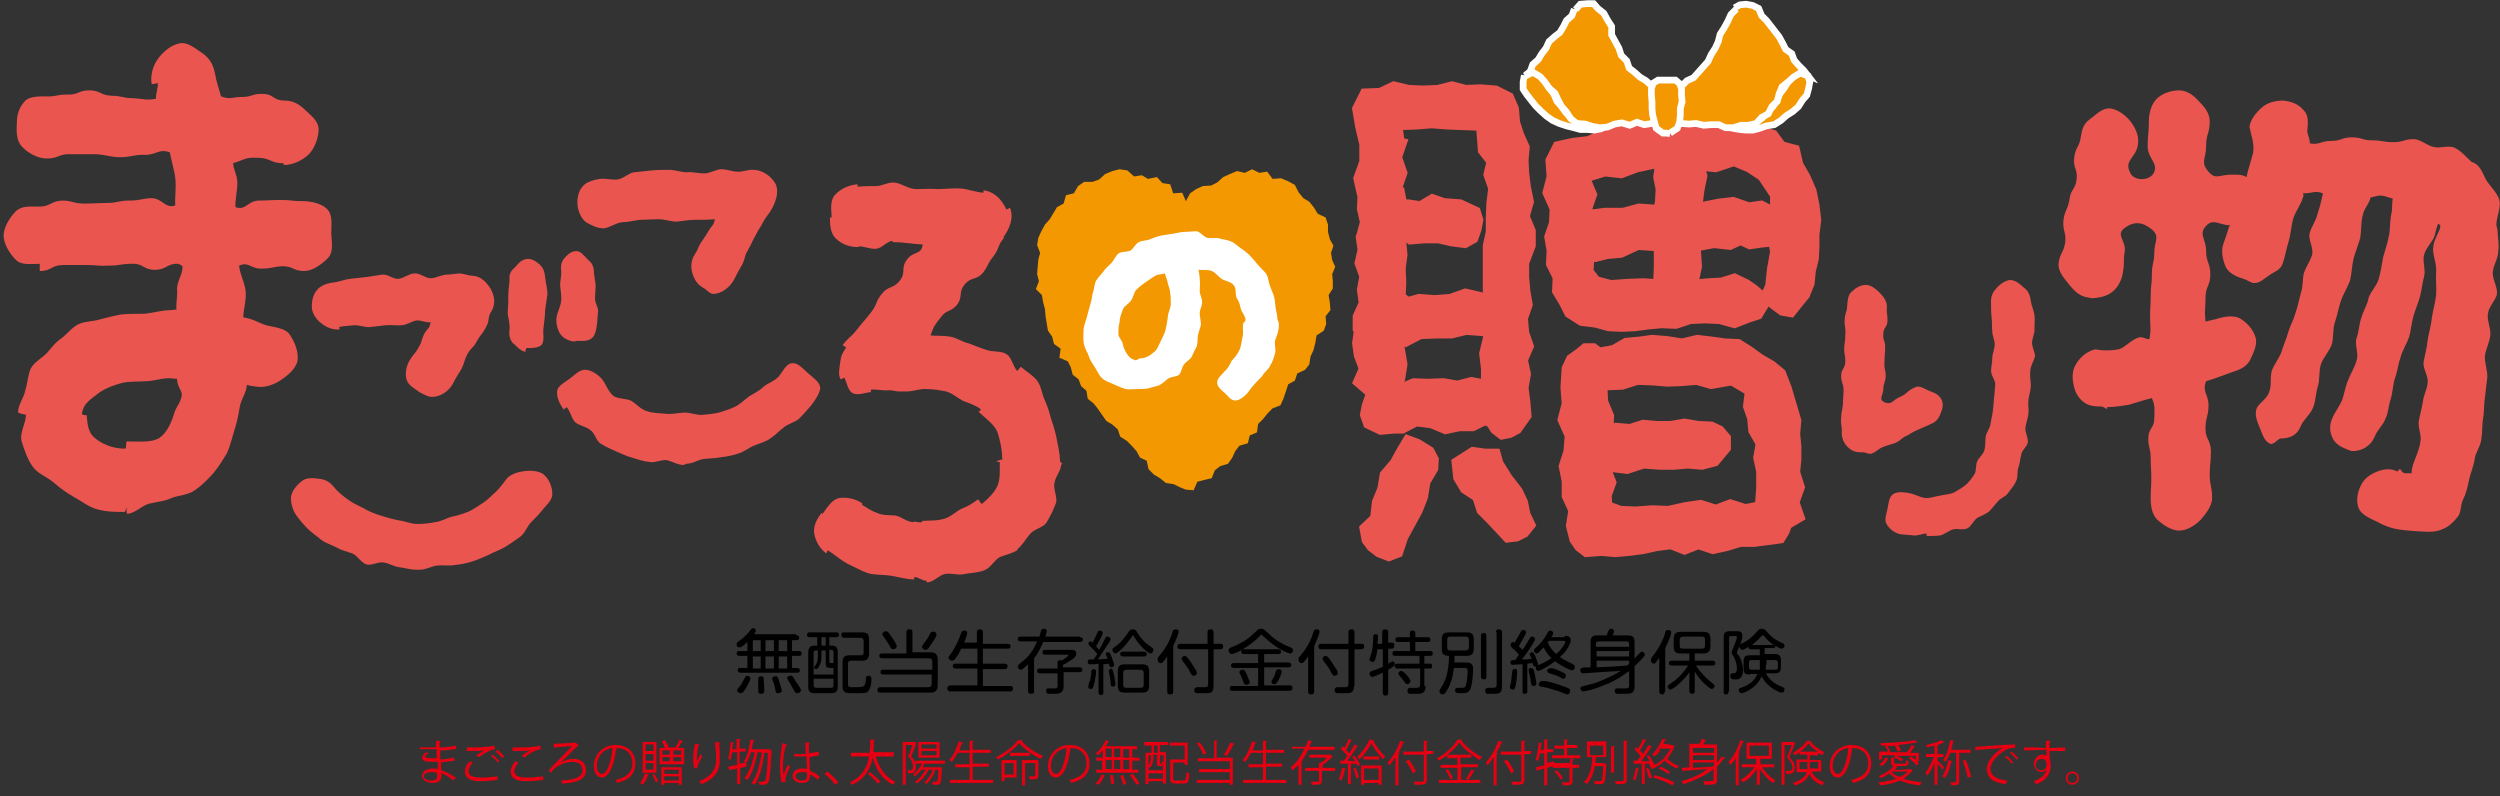 <svg xmlns="http://www.w3.org/2000/svg" xmlns:xlink="http://www.w3.org/1999/xlink" x="0px" y="0px" viewBox="0 0 415.1 132.2">
<rect x="0" y="0" width="415.1" height="132.2" fill="#333333" stroke="none"/>
<style type="text/css">
	.st0{fill:#E60012;}
	.st1{fill:#F39800;}
	.st2{fill:#EA5550;}
	.st3{fill:none;stroke:#EA5550;}
	.st4{fill:#FFFFFF;}
	.st5{fill:none;stroke:#FFFFFF;stroke-width:1.115;}
</style>
<g>
	<path class="st0" d="M69.6,124.1c0.5,0,1.2,0,1.7,0c0.4,0,0.8,0,1.1,0c0-0.4,0-0.8,0-1.1l0.8,0c0,0.1-0.1,0.1-0.2,0.2
		c0,0.1,0,0.7,0,0.9c0.9,0,1.9-0.1,2.7-0.3l0.1,0.5c-0.8,0.2-1.7,0.3-2.7,0.3c0,0.5,0,1,0,1.5c0.8,0,1.6-0.2,2.3-0.3l0.1,0.5
		c-0.7,0.1-1.5,0.2-2.3,0.3l0.1,1.3c0.7,0.2,1.5,0.7,2.4,1.2l-0.4,0.5c-0.7-0.6-1.4-1-2-1.2c0,0.1,0,0.3,0,0.4
		c0,0.8-0.5,1.2-1.4,1.2c-1,0-1.8-0.4-1.8-1.2c0-0.8,0.9-1.2,1.8-1.2c0.3,0,0.5,0,0.8,0.1c0-0.3,0-0.8,0-1.2c-0.3,0-0.5,0-0.8,0
		c-1.4,0-1.8-0.2-1.8-0.7c0-0.3,0.2-0.6,0.7-0.9l0.4,0.2c-0.4,0.2-0.6,0.4-0.6,0.5c0,0.2,0.4,0.3,1.4,0.3c0.2,0,0.4,0,0.5,0l0-1.5
		c-0.3,0-0.7,0-1.1,0c-0.5,0-1.2,0-1.7,0V124.1z M72.5,128.3c-0.3-0.1-0.6-0.1-0.9-0.1c-0.6,0-1.2,0.2-1.2,0.7
		c0,0.5,0.6,0.7,1.3,0.7c0.6,0,0.9-0.3,0.9-0.8L72.5,128.3z"/>
	<path class="st0" d="M82.6,129.5c-0.7,0.1-1.6,0.2-2.5,0.2c-0.7,0-1.2,0-1.5-0.1c-1-0.2-1.4-0.8-1.4-1.5c0-0.6,0.3-1.2,0.8-1.7
		l0.5,0.2c-0.4,0.5-0.7,1-0.7,1.4c0,0.5,0.3,0.9,1,1c0.3,0.1,0.7,0.1,1.3,0.1c0.8,0,1.7-0.1,2.5-0.2L82.6,129.5z M79,125.5
		c0.4-0.3,1-0.7,1.4-0.9v0c-0.6,0.1-2,0.1-2.9,0.1c0-0.2,0-0.4,0-0.6H78c1,0,3.1,0,4.1-0.3l0.1,0.6c-0.3,0-0.5,0.1-0.8,0.2
		c-0.4,0.2-1.2,0.6-1.8,1.1L79,125.5z M82.6,126.6c-0.2-0.4-0.7-0.8-1.1-1.1l0.3-0.2c0.4,0.3,0.8,0.7,1.1,1.1L82.6,126.6z
		 M83.4,125.9c-0.2-0.3-0.7-0.8-1.1-1.1l0.3-0.3c0.4,0.3,0.9,0.8,1.1,1.1L83.4,125.9z"/>
	<path class="st0" d="M90.2,129.5c-0.7,0.1-1.6,0.2-2.4,0.2c-0.7,0-1.3,0-1.6-0.1c-1-0.2-1.4-0.8-1.4-1.5c0-0.6,0.3-1.2,0.8-1.7
		l0.5,0.2c-0.4,0.5-0.7,1-0.7,1.4c0,0.5,0.3,0.9,1,1c0.3,0.1,0.8,0.1,1.3,0.1c0.8,0,1.7-0.1,2.5-0.2L90.2,129.5z M86.6,125.5
		c0.4-0.3,1-0.7,1.4-0.9v0c-0.6,0.1-2,0.1-2.9,0.1c0-0.2,0-0.4,0-0.6c0.2,0,3.2,0.1,4.6-0.3l0.1,0.6c-1,0.1-2.2,0.9-2.7,1.4
		L86.6,125.5z"/>
	<path class="st0" d="M95.6,123.3l0.5,0.5c-0.1,0-0.1,0.1-0.2,0.1c-0.7,0.6-2.2,2.2-2.8,2.7h0c0.7-0.4,1.5-0.6,2.1-0.6
		c1.2,0,2.1,0.6,2.1,1.9c0,1.5-1.5,2.1-4,2.2c0-0.2-0.1-0.4-0.2-0.5c2.4-0.1,3.6-0.6,3.6-1.7c0-0.9-0.6-1.4-1.7-1.4
		c-1,0-2.2,0.5-2.9,1.1c-0.2,0.2-0.4,0.4-0.6,0.7l-0.4-0.4c0.7-0.8,3-3.1,3.9-4c-0.4,0-2,0.1-2.8,0.2c0,0-0.1,0.1-0.2,0.1l-0.1-0.7
		c1,0,3.4-0.2,3.6-0.2L95.6,123.3z"/>
	<path class="st0" d="M102.5,124.3c0,0.1-0.1,0.1-0.2,0.1c-0.3,2.5-1.1,4.7-2.4,4.7c-0.7,0-1.3-0.7-1.3-1.9c0-1.9,1.5-3.5,3.6-3.5
		c2.3,0,3.3,1.5,3.3,3c0,1.9-1.1,2.8-3,3.3c-0.1-0.1-0.2-0.3-0.3-0.5c1.8-0.4,2.8-1.2,2.8-2.8c0-1.3-0.8-2.5-2.7-2.5
		c-0.1,0-0.2,0-0.2,0L102.5,124.3z M101.7,124.2c-1.6,0.2-2.6,1.5-2.6,2.9c0,0.9,0.4,1.4,0.8,1.4
		C100.8,128.6,101.5,126.4,101.7,124.2z"/>
	<path class="st0" d="M107.8,128.6c0,0-0.1,0.1-0.2,0.1c-0.2,0.6-0.5,1.2-0.9,1.6c-0.1-0.1-0.3-0.2-0.4-0.3c0.3-0.4,0.6-1,0.8-1.6
		L107.8,128.6z M109,123.2v5.1h-2.3v-5.1H109z M108.5,124.7v-1.1h-1.3v1.1H108.5z M108.5,126.3v-1.1h-1.3v1.1H108.5z M108.5,127.8
		v-1.1h-1.3v1.1H108.5z M108.6,128.5c0.3,0.4,0.6,0.9,0.7,1.2c-0.1,0-0.2,0.1-0.4,0.2c-0.1-0.3-0.4-0.9-0.6-1.3L108.6,128.5z
		 M113.4,123.1c0,0-0.1,0.1-0.2,0.1c-0.2,0.3-0.4,0.7-0.6,1h1v2.7h-4.1v-2.7h0.9c-0.1-0.3-0.3-0.7-0.5-1.1l0.5-0.2
		c0.2,0.3,0.5,0.8,0.6,1.1l-0.3,0.1h1.7l-0.2-0.1c0.2-0.3,0.5-0.8,0.6-1.2L113.4,123.1z M109.8,130.3v-2.9h3.4v2.9h-0.5V130h-2.4
		v0.3H109.8z M110,124.6v0.7h1.2v-0.7H110z M110,125.7v0.7h1.2v-0.7H110z M112.7,127.8h-2.4v0.7h2.4V127.8z M110.3,129.6h2.4v-0.7
		h-2.4V129.6z M113.1,125.3v-0.7h-1.3v0.7H113.1z M113.1,126.4v-0.7h-1.3v0.7H113.1z"/>
	<path class="st0" d="M115.3,127.6c-0.2-0.4-0.2-1.1-0.2-1.5c0-0.8,0.1-1.6,0.3-2.6l0.8,0.1c0,0.1-0.1,0.1-0.2,0.1
		c-0.2,0.7-0.3,1.7-0.3,2.3c0,0.2,0,0.3,0,0.4c0.2-0.4,0.5-0.9,0.6-1.2c0.1,0.1,0.2,0.3,0.3,0.4c-0.6,1.1-0.8,1.4-0.8,1.7
		c0,0.1,0,0.1,0,0.2L115.3,127.6z M119.6,123.3c0,0.1-0.1,0.1-0.2,0.2c0.1,0.7,0.1,1.9,0.1,2.8c0,1.5-0.6,2.9-3,3.9
		c-0.1-0.1-0.3-0.3-0.4-0.5c2.2-0.8,2.8-2.2,2.8-3.5c0-1-0.1-2.1-0.2-3L119.6,123.3z"/>
	<path class="st0" d="M124,127.3l-1.1,0.2v2.7h-0.5v-2.6c-0.4,0.1-0.8,0.2-1.2,0.2c0,0.1,0,0.1-0.1,0.1l-0.2-0.6
		c0.4-0.1,0.9-0.2,1.5-0.3v-2.1h-0.8c-0.1,0.5-0.2,0.9-0.3,1.3c-0.1-0.1-0.3-0.2-0.4-0.2c0.2-0.6,0.3-1.8,0.4-2.8l0.6,0.1
		c0,0.1-0.1,0.1-0.2,0.1c0,0.3-0.1,0.7-0.1,1h0.7v-1.7l0.7,0c0,0.1,0,0.1-0.2,0.1v1.5h1v0.5h-1v2l1.1-0.2L124,127.3z M127.8,124.5
		l0.3,0c0,0,0,0.1,0,0.2c-0.2,3.7-0.3,5-0.6,5.3c-0.2,0.2-0.3,0.3-0.8,0.3c-0.2,0-0.4,0-0.6,0c0-0.2-0.1-0.4-0.2-0.5
		c0.4,0,0.7,0,0.8,0c0.1,0,0.2,0,0.3-0.1c0.2-0.3,0.4-1.4,0.5-4.7h-0.6c-0.2,1.9-0.8,4.2-1.6,5.3c-0.1-0.1-0.3-0.2-0.5-0.3
		c0.9-1.1,1.4-3.2,1.7-5.1h-0.7c-0.3,1.6-0.9,3.6-1.7,4.6c-0.1-0.1-0.3-0.2-0.5-0.3c0.8-0.9,1.4-2.7,1.7-4.3h-0.6
		c-0.2,0.7-0.5,1.3-0.8,1.8c-0.1-0.1-0.3-0.2-0.4-0.3c0.6-0.8,0.9-2.2,1.1-3.6l0.7,0.1c0,0.1-0.1,0.1-0.2,0.1
		c-0.1,0.5-0.2,0.9-0.3,1.4h2.9L127.8,124.5z"/>
	<path class="st0" d="M129.8,129.9c-0.2-0.6-0.3-1.8-0.3-2.8c0-1.1,0.2-2.4,0.4-3.7l0.8,0.2c0,0.1-0.1,0.1-0.2,0.1
		c-0.3,1.1-0.5,2.5-0.5,3.4c0,0.6,0,1.2,0.1,1.5c0.2-0.5,0.5-1.2,0.7-1.6l0.4,0.3c-0.3,0.5-0.8,1.8-0.8,2.1c0,0.1,0,0.2,0.1,0.4
		L129.8,129.9z M131.8,125.2c0.7,0,1.3,0,2,0c0-0.7-0.1-1.3-0.1-1.9l0.8,0c0,0.1-0.1,0.1-0.2,0.2c0,0.5,0,1,0,1.6
		c0.6-0.1,1.1-0.2,1.6-0.3l0.1,0.6c-0.4,0.1-0.9,0.2-1.6,0.3c0,0.9,0.1,1.8,0.1,2.3c0.6,0.2,1.2,0.6,1.6,1l-0.3,0.5
		c-0.3-0.3-0.8-0.7-1.3-0.9c0,0.7-0.1,1.4-1.3,1.4c-0.9,0-1.6-0.4-1.6-1.2c0-0.8,0.8-1.2,1.6-1.2c0.2,0,0.5,0,0.8,0.1
		c0-0.5-0.1-1.3-0.1-2.1c-0.2,0-0.6,0-0.8,0h-1.2L131.8,125.2z M134,128.3c-0.3-0.1-0.5-0.1-0.8-0.1c-0.5,0-1.1,0.2-1.1,0.7
		c0,0.4,0.5,0.7,1.1,0.7c0.6,0,0.8-0.3,0.8-0.9L134,128.3z"/>
	<path class="st0" d="M137.4,128.1c0.6,0.5,1.4,1.3,1.8,1.8l-0.5,0.4c-0.4-0.5-1.2-1.4-1.8-1.8L137.4,128.1z"/>
	<path class="st0" d="M148.5,125.6h-3.1c0.6,1.9,1.6,3.5,3.3,4.2c-0.1,0.1-0.3,0.3-0.4,0.5c-1.7-0.8-2.8-2.4-3.4-4.5
		c-0.3,1.7-1.2,3.5-3.4,4.5c-0.1-0.1-0.3-0.3-0.4-0.4c2.1-0.9,2.9-2.6,3.2-4.3h-3v-0.6h3.1c0.1-0.8,0.1-1.6,0.1-2.2l0.8,0
		c0,0.1-0.1,0.1-0.2,0.1c0,0.6,0,1.2-0.1,2h3.4V125.6z M145.7,130.1c-0.3-0.5-1-1.2-1.6-1.6l0.4-0.3c0.6,0.5,1.3,1.1,1.7,1.6
		L145.7,130.1z"/>
	<path class="st0" d="M156.8,126.8h-3.3c-0.1,0.2-0.2,0.4-0.3,0.6h2.8l0.1,0l0.3,0c0,0,0,0.1,0,0.2c-0.1,1.7-0.2,2.3-0.3,2.5
		c-0.2,0.2-0.4,0.2-0.7,0.2c-0.1,0-0.3,0-0.5,0c0-0.1-0.1-0.3-0.1-0.5c0.3,0,0.5,0,0.6,0c0.1,0,0.2,0,0.2-0.1
		c0.1-0.1,0.2-0.6,0.2-1.9h-0.5c-0.3,1-0.9,1.9-1.5,2.4c-0.1-0.1-0.2-0.2-0.3-0.3c0.6-0.5,1.1-1.3,1.4-2.1h-0.7
		c-0.4,0.9-1.2,1.8-2,2.3c-0.1-0.1-0.2-0.3-0.3-0.3c0.7-0.4,1.3-1.2,1.8-2H153c-0.3,0.4-0.7,0.8-1.1,1.1c-0.1-0.1-0.2-0.2-0.3-0.3
		c0.6-0.4,1.1-1.1,1.5-1.8h-1.1c0,0.2,0.1,0.3,0.1,0.5c0,1.2-0.7,1.1-1.3,1.1c0-0.1-0.1-0.3-0.1-0.5c0.1,0,0.2,0,0.3,0
		c0.3,0,0.6,0,0.6-0.7c0-0.4-0.2-1-0.8-1.6c0.3-0.6,0.5-1.4,0.7-1.9h-1.1v6.6h-0.5v-7.1h1.9l0.1,0l0.3,0.2c0,0,0,0.1-0.1,0.1
		c-0.2,0.6-0.5,1.4-0.8,2.1c0.4,0.4,0.6,0.8,0.7,1.1v-0.4h4.9V126.8z M156,123.2v2.6h-3.5v-2.6H156z M155.5,124.3v-0.7H153v0.7
		H155.5z M155.5,125.4v-0.7H153v0.7H155.5z"/>
	<path class="st0" d="M161.5,129.5h3.4v0.5h-7.2v-0.5h3.3v-2.1h-2.4v-0.5h2.4V125h-2c-0.3,0.6-0.6,1.1-1,1.5
		c-0.1-0.1-0.3-0.2-0.4-0.3c0.7-0.7,1.2-1.9,1.6-3.1l0.7,0.2c0,0.1-0.1,0.1-0.2,0.1c-0.1,0.4-0.3,0.8-0.4,1.2h1.7v-1.6l0.7,0
		c0,0.1-0.1,0.1-0.2,0.1v1.4h3v0.5h-3v1.8h2.7v0.5h-2.7V129.5z"/>
	<path class="st0" d="M169.8,122.9c0,0.1-0.1,0.1-0.2,0.1c0.8,1,2.3,2,3.6,2.5c-0.1,0.1-0.3,0.3-0.4,0.5c-1.3-0.6-2.8-1.7-3.6-2.6
		c-0.7,0.9-2.1,2-3.5,2.7c-0.1-0.1-0.2-0.3-0.3-0.4c1.5-0.7,2.9-1.8,3.6-2.8L169.8,122.9z M168.8,126.2v2.9h-2v0.6h-0.5v-3.5H168.8z
		 M168.3,126.7h-1.5v1.9h1.5V126.7z M171,125v0.5h-3.3V125H171z M172.4,126.2v2.6c0,0.6-0.3,0.6-1.4,0.6c0-0.1-0.1-0.4-0.2-0.5
		c0.2,0,0.4,0,0.6,0c0.5,0,0.5,0,0.5-0.1v-2.1h-1.7v3.7h-0.5v-4.2H172.4z"/>
	<path class="st0" d="M177.9,124.3c0,0.1-0.1,0.1-0.2,0.1c-0.3,2.5-1.1,4.7-2.4,4.7c-0.7,0-1.3-0.7-1.3-1.9c0-1.9,1.5-3.5,3.6-3.5
		c2.3,0,3.3,1.5,3.3,3c0,1.9-1.1,2.8-3,3.3c-0.1-0.1-0.2-0.3-0.3-0.5c1.8-0.4,2.8-1.2,2.8-2.8c0-1.3-0.8-2.5-2.7-2.5
		c-0.1,0-0.2,0-0.2,0L177.9,124.3z M177.1,124.2c-1.6,0.2-2.6,1.5-2.6,2.9c0,0.9,0.4,1.4,0.8,1.4
		C176.2,128.6,176.9,126.4,177.1,124.2z"/>
	<path class="st0" d="M183.1,125.8v-1.2c-0.3,0.3-0.5,0.6-0.8,0.8c-0.1-0.1-0.3-0.3-0.4-0.3c0.7-0.5,1.3-1.3,1.7-2.2l0.6,0.2
		c0,0-0.1,0.1-0.2,0.1c-0.1,0.2-0.2,0.4-0.4,0.7h5.2v0.5H188v1.4h1.2v0.5H188v1.5h1v0.5h-7v-0.5h1v-1.5H182v-0.5H183.1z
		 M183.4,128.7c-0.2,0.6-0.6,1.2-1,1.6l-0.5-0.2c0.4-0.3,0.8-1,1-1.5L183.4,128.7z M183.6,124.3v1.4h1v-1.4H183.6z M183.6,126.2v1.5
		h1v-1.5H183.6z M184.5,130.2c0-0.4-0.1-1-0.2-1.5l0.5,0c0.1,0.5,0.2,1.1,0.2,1.4L184.5,130.2z M186,124.3h-1v1.4h1V124.3z
		 M186,126.2h-1v1.5h1V126.2z M186.5,130.3c-0.1-0.4-0.3-1-0.5-1.5l0.5-0.1c0.2,0.5,0.4,1.1,0.5,1.5L186.5,130.3z M187.5,125.8v-1.4
		h-1v1.4H187.5z M187.5,127.7v-1.5h-1v1.5H187.5z M188.7,130.3c-0.2-0.4-0.7-1.1-1.1-1.6l0.5-0.2c0.4,0.5,0.9,1.2,1.1,1.6
		L188.7,130.3z"/>
	<path class="st0" d="M190,123.7v-0.5h3.9v0.5h-1.3v1.2h1v5.2h-0.5v-0.4h-2.4v0.5h-0.5V125h1v-1.2H190z M191.3,125.4h-0.6v2.5h2.4
		v-1c-0.1,0.2-0.2,0.3-0.3,0.3h-0.3c-0.3,0-0.4-0.1-0.4-0.5v-1.4h-0.6v0.5c0,0.5-0.1,1.2-0.6,1.7c-0.1-0.1-0.2-0.2-0.3-0.2
		c0.4-0.5,0.5-1,0.5-1.5V125.4z M190.7,129.3h2.4v-0.9h-2.4V129.3z M192.2,125v-1.2h-0.6v1.2H192.2z M192.8,126.9
		c0.1,0,0.1,0,0.1-0.5c0.1,0.1,0.2,0.1,0.3,0.1v-1.1h-0.6v1.3c0,0.1,0,0.1,0.1,0.1H192.8z M194.8,129.3c0,0.3,0.1,0.3,0.4,0.3h1.3
		c0.4,0,0.4-0.2,0.5-1.4c0.1,0.1,0.3,0.2,0.5,0.2c-0.1,1.3-0.2,1.7-0.9,1.7h-1.4c-0.7,0-0.9-0.2-0.9-0.8v-3.2h2.4v-2.3h-2.5v-0.5h3
		v3.7h-0.5v-0.4h-1.9V129.3z"/>
	<path class="st0" d="M202.2,122.9c0,0.1,0,0.1-0.2,0.1v2.8h2.7v4.5h-0.5V130h-5.5v-0.5h5.5v-1.3h-5.1v-0.5h5.1v-1.3h-5.3v-0.5h2.7
		v-2.9L202.2,122.9z M199.2,123.3c0.5,0.6,0.9,1.3,1.1,1.8l-0.5,0.2c-0.2-0.5-0.6-1.3-1.1-1.9L199.2,123.3z M205,123.5
		c0,0-0.1,0.1-0.2,0.1c-0.3,0.6-0.7,1.4-1.1,1.9c0,0-0.5-0.2-0.5-0.2c0.4-0.5,0.8-1.4,1.1-2L205,123.5z"/>
	<path class="st0" d="M210.2,129.5h3.4v0.5h-7.2v-0.5h3.3v-2.1h-2.4v-0.5h2.4V125h-2c-0.3,0.6-0.6,1.1-1,1.5
		c-0.1-0.1-0.3-0.2-0.4-0.3c0.7-0.7,1.2-1.9,1.6-3.1l0.7,0.2c0,0.1-0.1,0.1-0.2,0.1c-0.1,0.4-0.3,0.8-0.4,1.2h1.7v-1.6l0.7,0
		c0,0.1-0.1,0.1-0.2,0.1v1.4h3v0.5h-3v1.8h2.7v0.5h-2.7V129.5z"/>
	<path class="st0" d="M221.6,124.5h-4.4c-0.3,0.6-0.6,1.2-1,1.8l0.1,0c0,0.1-0.1,0.1-0.2,0.1v3.9h-0.5V127c-0.3,0.3-0.6,0.6-1,0.9
		c-0.1-0.1-0.2-0.4-0.3-0.5c0.5-0.4,0.9-0.8,1.3-1.3v-0.1l0,0c0.4-0.5,0.7-1.1,1-1.7h-2.1V124h2.3c0.1-0.4,0.3-0.7,0.4-1.1l0.7,0.2
		c0,0.1-0.1,0.1-0.2,0.1c-0.1,0.3-0.2,0.5-0.3,0.8h4.2V124.5z M221.7,127.5v0.5h-2.2v1.6c0,0.3-0.1,0.5-0.3,0.6s-0.7,0.1-1.4,0.1
		c0-0.2-0.1-0.4-0.2-0.5c0.3,0,0.6,0,0.8,0c0.6,0,0.6,0,0.6-0.2V128h-2.3v-0.5h2.3v-0.8l0.2,0c0.4-0.2,0.8-0.5,1.1-0.9h-2.9v-0.5
		h3.4l0.1,0l0.4,0.3c0,0-0.1,0.1-0.1,0.1c-0.4,0.4-1.1,1-1.6,1.3v0.5H221.7z"/>
	<path class="st0" d="M223.5,127.6c0,0.1-0.1,0.1-0.2,0.1c-0.1,0.7-0.3,1.4-0.6,1.9c-0.1-0.1-0.3-0.2-0.4-0.2
		c0.2-0.5,0.4-1.2,0.5-1.9L223.5,127.6z M225,126.4c-0.1-0.3-0.3-0.5-0.5-0.7l0.4-0.2c0.4,0.5,0.8,1.1,0.9,1.5l-0.4,0.2
		c0-0.1-0.1-0.2-0.2-0.4l-0.9,0v3.4h-0.5v-3.4c-0.4,0-0.8,0-1.1,0c0,0.1-0.1,0.1-0.1,0.1l-0.1-0.6h0.6c0.2-0.2,0.4-0.5,0.6-0.8
		c-0.3-0.4-0.7-0.8-1.1-1.2l0.3-0.4l0.3,0.3c0.3-0.5,0.6-1.1,0.7-1.5l0.6,0.2c0,0-0.1,0.1-0.2,0.1c-0.2,0.4-0.5,1.1-0.8,1.5
		c0.2,0.2,0.4,0.4,0.5,0.6c0.3-0.5,0.7-1,0.9-1.5l0.6,0.3c0,0-0.1,0.1-0.2,0.1c-0.4,0.7-1,1.6-1.6,2.3L225,126.4z M225.2,129.2
		c-0.1-0.4-0.3-1.1-0.5-1.6l0.4-0.1c0.2,0.5,0.5,1.1,0.5,1.6L225.2,129.2z M228.1,122.9c0,0.1-0.1,0.1-0.1,0.1c0.5,0.9,1.3,2,2,2.6
		c-0.1,0.1-0.2,0.3-0.3,0.5c-0.7-0.7-1.6-1.8-2-2.7c-0.4,0.8-1.1,1.9-2,2.7c-0.1-0.1-0.2-0.3-0.3-0.5c0.8-0.7,1.6-1.9,2-2.8
		L228.1,122.9z M226,130.3v-3.2h3.4v3.2h-0.5V130h-2.4v0.3H226z M226.4,125.6h2.6v0.5h-2.6V125.6z M228.9,127.6h-2.4v1.9h2.4V127.6z
		"/>
	<path class="st0" d="M231.7,125.7c-0.3,0.5-0.7,1-1,1.4c-0.1-0.1-0.2-0.4-0.3-0.5c0.8-0.8,1.6-2.2,2.1-3.6l0.7,0.2
		c0,0.1-0.1,0.1-0.2,0.1c-0.2,0.6-0.5,1.1-0.8,1.7l0.2,0.1c0,0.1-0.1,0.1-0.2,0.1v5.2h-0.5V125.7z M238,124.7v0.5h-1.1v4.3
		c0,0.4-0.1,0.6-0.4,0.7c-0.3,0.1-0.8,0.1-1.6,0.1c0-0.1-0.1-0.4-0.2-0.5c0.3,0,0.7,0,0.9,0c0.7,0,0.8,0,0.8-0.2v-4.3H233v-0.5h3.4
		V123l0.7,0c0,0.1,0,0.1-0.2,0.1v1.6H238z M233.9,126.1c0.5,0.6,1,1.5,1.2,2l-0.5,0.3c-0.2-0.5-0.7-1.4-1.2-2L233.9,126.1z"/>
	<path class="st0" d="M242.6,127.5v2h3.2v0.5h-6.9v-0.5h3.1v-2h-2.8V127h2.8v-1.1h-1.7v-0.5c-0.4,0.3-0.9,0.6-1.4,0.9
		c-0.1-0.1-0.2-0.3-0.3-0.4c1.4-0.7,2.8-2,3.4-3.1l0.8,0c0,0.1-0.1,0.1-0.2,0.1c0.8,1.1,2.2,2.2,3.5,2.8c-0.1,0.1-0.3,0.3-0.4,0.5
		c-1.2-0.7-2.7-1.9-3.4-2.9c-0.4,0.6-1.1,1.4-2,2h4v0.5h-1.8v1.1h2.9v0.5H242.6z M240.8,129.4c-0.1-0.4-0.4-1-0.8-1.5l0.4-0.2
		c0.3,0.4,0.7,1.1,0.8,1.5L240.8,129.4z M244.9,128c0,0-0.1,0.1-0.2,0.1c-0.2,0.4-0.6,1-0.9,1.4l-0.4-0.2c0.3-0.4,0.7-1.1,0.9-1.5
		L244.9,128z"/>
	<path class="st0" d="M248,125.7c-0.3,0.5-0.7,1-1,1.4c-0.1-0.1-0.2-0.4-0.3-0.5c0.8-0.8,1.6-2.2,2.1-3.6l0.7,0.2
		c0,0.1-0.1,0.1-0.2,0.1c-0.2,0.6-0.5,1.1-0.8,1.7l0.2,0.1c0,0.1-0.1,0.1-0.2,0.1v5.2H248V125.7z M254.2,124.7v0.5h-1.1v4.3
		c0,0.4-0.1,0.6-0.4,0.7c-0.3,0.1-0.8,0.1-1.6,0.1c0-0.1-0.1-0.4-0.2-0.5c0.3,0,0.7,0,0.9,0c0.7,0,0.8,0,0.8-0.2v-4.3h-3.4v-0.5h3.4
		V123l0.7,0c0,0.1,0,0.1-0.2,0.1v1.6H254.2z M250.2,126.1c0.5,0.6,1,1.5,1.2,2l-0.5,0.3c-0.2-0.5-0.7-1.4-1.2-2L250.2,126.1z"/>
	<path class="st0" d="M261.3,126.1c0,0.1-0.1,0.1-0.2,0.1v0.8h1.1v0.5h-1.1v2.2c0,0.3-0.1,0.5-0.3,0.6c-0.2,0.1-0.6,0.1-1.3,0.1
		c0-0.1-0.1-0.4-0.2-0.5c0.3,0,0.6,0,0.8,0c0.4,0,0.5,0,0.5-0.2v-2.2h-2.8v-0.3l-0.9,0.3v2.9h-0.5v-2.8l-1.1,0.3
		c0,0.1,0,0.1-0.1,0.1l-0.2-0.6c0.4-0.1,0.9-0.2,1.4-0.3v-2h-0.7c-0.1,0.5-0.2,0.9-0.3,1.3c-0.1-0.1-0.3-0.2-0.4-0.3
		c0.2-0.6,0.4-1.7,0.5-2.8l0.6,0.1c0,0-0.1,0.1-0.2,0.1c0,0.3-0.1,0.7-0.1,1h0.6v-1.7l0.7,0c0,0.1-0.1,0.1-0.2,0.1v1.5h1v0.5h-1v1.8
		c0.4-0.1,0.7-0.2,1.1-0.3l0,0.3h2.7V126L261.3,126.1z M260.2,125.4h2.2v0.5h-4.7v-0.5h2v-1.1h-1.6v-0.5h1.6v-1l0.7,0
		c0,0.1,0,0.1-0.2,0.1v0.8h1.7v0.5h-1.7V125.4z M259.1,129.4c-0.2-0.4-0.6-0.9-1-1.3l0.4-0.2c0.4,0.4,0.8,0.9,1,1.3L259.1,129.4z"/>
	<path class="st0" d="M266.3,126.8l0.1,0l0.3,0c0,0.1,0,0.1,0,0.2c-0.1,2.1-0.2,2.8-0.4,3c-0.2,0.2-0.3,0.2-0.9,0.2
		c-0.2,0-0.4,0-0.6,0c0-0.2-0.1-0.4-0.1-0.5c0.4,0,0.8,0,0.9,0c0.1,0,0.2,0,0.3-0.1c0.2-0.2,0.2-0.8,0.3-2.4h-1.4
		c-0.2,1.1-0.5,2.2-1.4,3c-0.1-0.1-0.2-0.3-0.4-0.4c1.1-0.9,1.3-2.7,1.4-4.1h-0.9v-2.6h3.2v2.6h-1.7c0,0.3-0.1,0.6-0.1,1H266.3z
		 M264,123.8v1.6h2.2v-1.6H264z M267.5,123.9l0.7,0c0,0.1,0,0.1-0.2,0.1v4.3h-0.5V123.9z M269.6,123l0.7,0c0,0.1,0,0.1-0.2,0.1v6.4
		c0,0.4-0.1,0.6-0.4,0.6c-0.3,0.1-0.7,0.1-1.4,0.1c0-0.1-0.1-0.4-0.2-0.5c0.3,0,0.6,0,0.8,0c0.6,0,0.7,0,0.7-0.2V123z"/>
	<path class="st0" d="M277.7,123.7l0.4,0.2c0,0-0.1,0.1-0.1,0.1c-0.3,0.8-0.7,1.4-1.2,2c0.6,0.5,1.3,1,2,1.2
		c-0.1,0.1-0.3,0.3-0.4,0.4c-0.7-0.3-1.4-0.8-2-1.3c-0.6,0.6-1.4,1.1-2.1,1.4c-0.1-0.1-0.2-0.3-0.3-0.4l0,0c0-0.1-0.1-0.3-0.2-0.5
		c-0.2,0-0.5,0-0.7,0v3.4h-0.5v-3.4c-0.4,0-0.8,0-1.2,0c0,0.1-0.1,0.1-0.1,0.1l-0.1-0.6h0.6c0.2-0.2,0.4-0.5,0.6-0.7
		c-0.2-0.4-0.7-0.8-1-1.2l0.3-0.3c0.1,0.1,0.2,0.2,0.3,0.2c0.3-0.5,0.6-1.1,0.8-1.6l0.6,0.2c0,0-0.1,0.1-0.2,0.1
		c-0.2,0.4-0.6,1.1-0.9,1.6c0.2,0.2,0.4,0.4,0.5,0.6c0.3-0.5,0.7-1.1,0.9-1.5l0.6,0.3c0,0-0.1,0.1-0.2,0.1c-0.4,0.7-1,1.6-1.6,2.3
		l1.4,0c-0.1-0.3-0.3-0.6-0.5-0.8l0.4-0.2c0.4,0.5,0.7,1.2,0.9,1.6c0.6-0.3,1.2-0.7,1.7-1.2c-0.3-0.4-0.6-0.8-0.8-1.2
		c-0.2,0.4-0.5,0.7-0.9,1c-0.1-0.1-0.3-0.3-0.4-0.3c0.8-0.8,1.4-1.8,1.7-2.6l0.7,0.1c0,0.1-0.1,0.1-0.2,0.1
		c-0.1,0.2-0.2,0.4-0.3,0.6L277.7,123.7L277.7,123.7z M272.2,127.6c0,0-0.1,0.1-0.2,0.1c-0.1,0.7-0.3,1.4-0.5,1.9
		c-0.1-0.1-0.3-0.2-0.4-0.2c0.2-0.4,0.4-1.2,0.5-1.9L272.2,127.6z M273.8,129.2c-0.1-0.4-0.3-1.1-0.5-1.6l0.4-0.1
		c0.2,0.5,0.5,1.2,0.6,1.6L273.8,129.2z M277.7,130.4c-0.7-0.4-2.1-1-3.2-1.3l0.3-0.4c1.1,0.3,2.4,0.8,3.2,1.2L277.7,130.4z
		 M277,128.5c-0.4-0.3-1.1-0.7-1.6-0.9l0.3-0.3c0.6,0.2,1.3,0.6,1.6,0.9L277,128.5z M275.6,124.2l-0.1,0.2c0.2,0.5,0.5,0.9,0.9,1.3
		c0.4-0.4,0.7-0.9,1-1.4H275.6z"/>
	<path class="st0" d="M285.1,126.6c0.3-0.3,0.6-0.7,0.8-1l0.6,0.3c0,0-0.1,0.1-0.2,0c-0.4,0.5-0.8,1-1.2,1.4v2.2
		c0,0.4-0.1,0.6-0.4,0.7c-0.3,0.1-0.8,0.1-1.7,0.1c0-0.2-0.1-0.4-0.2-0.6c0.3,0,0.7,0,0.9,0c0.8,0,0.8,0,0.8-0.2v-1.8
		c-1.4,1.1-3.1,1.9-5,2.5c-0.1-0.1-0.2-0.3-0.3-0.5c1.6-0.4,3.1-1.1,4.3-2c-1.5,0.1-3,0.2-4,0.3c0,0.1-0.1,0.1-0.1,0.1l-0.2-0.6
		l1.3-0.1v-3.9h1.7c0.1-0.3,0.3-0.6,0.4-0.8l0.7,0.2c0,0-0.1,0.1-0.2,0.1c-0.1,0.2-0.2,0.4-0.3,0.6h2.3V126.6z M284.6,124.2h-3.5
		v0.8h3.5V124.2z M284.6,126.2v-0.8h-3.5v0.8H284.6z M281.1,126.6v0.9c1-0.1,2.1-0.1,3.2-0.2c0.1-0.1,0.2-0.2,0.3-0.3v-0.4H281.1z"
		/>
	<path class="st0" d="M288.3,125.7c-0.3,0.5-0.6,1-1,1.3c-0.1-0.1-0.2-0.4-0.3-0.5c0.8-0.8,1.5-2.2,2-3.6l0.6,0.2
		c0,0.1-0.1,0.1-0.2,0.1c-0.2,0.6-0.5,1.1-0.7,1.7l0.2,0.1c0,0-0.1,0.1-0.2,0.1v5.3h-0.5V125.7z M294.6,127.4h-2
		c0.5,0.9,1.4,1.7,2.2,2.2c-0.1,0.1-0.3,0.3-0.4,0.4c-0.8-0.5-1.6-1.4-2.2-2.3v2.6h-0.5v-2.6c-0.6,0.9-1.4,1.8-2.3,2.2
		c-0.1-0.1-0.3-0.3-0.4-0.4c0.8-0.4,1.7-1.3,2.3-2.1h-2.1v-0.5h2.4V126H290v-2.7h4.2v2.7h-1.9v0.9h2.3V127.4z M290.5,123.8v1.7h3.2
		v-1.7H290.5z"/>
	<path class="st0" d="M297.7,123.2l0.4,0.2c0,0,0,0.1-0.1,0.1c-0.2,0.6-0.6,1.5-0.9,2.2c0.8,0.8,0.9,1.3,0.9,1.7
		c0,1.1-0.7,1.1-1.2,1.1c-0.1,0-0.2,0-0.2,0c0-0.1-0.1-0.4-0.1-0.5c0.1,0,0.3,0,0.4,0c0.4,0,0.7,0,0.7-0.7c0-0.4-0.3-0.9-0.9-1.6
		c0.3-0.6,0.6-1.4,0.8-2h-1.2v6.6h-0.5v-7.1L297.7,123.2L297.7,123.2z M302.4,128.1h-1.6c0.5,1,1.1,1.4,2.1,1.8
		c-0.1,0.1-0.3,0.3-0.3,0.5c-1-0.4-1.7-0.9-2.2-1.9c-0.3,0.8-0.9,1.5-2.4,1.9c-0.1-0.1-0.2-0.3-0.3-0.4c1.5-0.5,2.1-1.1,2.3-1.8
		h-1.7v-2.1h1.8v-0.8h-1.3v-0.4c-0.2,0.2-0.5,0.3-0.8,0.5c-0.1-0.1-0.2-0.3-0.3-0.4c0.9-0.5,1.9-1.3,2.3-2l0.7,0
		c0,0-0.1,0.1-0.1,0.1c0.5,0.7,1.5,1.4,2.3,1.8c-0.1,0.1-0.2,0.3-0.3,0.5c-0.2-0.1-0.5-0.3-0.7-0.4v0.4h-1.4v0.8h1.9V128.1z
		 M298.8,127.7h1.3c0-0.2,0-0.3,0-0.5v-0.7h-1.3V127.7z M301.8,124.8c-0.6-0.4-1.2-0.9-1.5-1.4c-0.3,0.5-0.8,1-1.4,1.4H301.8z
		 M301.9,126.5h-1.4v0.7c0,0.1,0,0.3,0,0.4h1.4V126.5z"/>
	<path class="st0" d="M307.7,124.3c0,0.1-0.1,0.1-0.2,0.1c-0.3,2.5-1.1,4.7-2.4,4.7c-0.7,0-1.3-0.7-1.3-1.9c0-1.9,1.5-3.5,3.6-3.5
		c2.3,0,3.3,1.5,3.3,3c0,1.9-1.1,2.8-3,3.3c-0.1-0.1-0.2-0.3-0.3-0.5c1.8-0.4,2.8-1.2,2.8-2.8c0-1.3-0.8-2.5-2.7-2.5
		c-0.1,0-0.2,0-0.2,0L307.7,124.3z M306.9,124.2c-1.6,0.2-2.6,1.5-2.6,2.9c0,0.9,0.4,1.4,0.8,1.4C306,128.6,306.7,126.4,306.9,124.2
		z"/>
	<path class="st0" d="M317.2,127.7l0.4,0.2c0,0-0.1,0.1-0.1,0.1c-0.4,0.5-0.9,0.9-1.5,1.3c0.9,0.3,2,0.5,3.1,0.6
		c-0.1,0.1-0.2,0.3-0.3,0.5c-1.2-0.1-2.4-0.4-3.3-0.8c-1,0.4-2.1,0.7-3.3,0.8c0-0.1-0.2-0.3-0.3-0.5c1.1-0.1,2.1-0.3,3-0.6
		c-0.4-0.2-0.8-0.5-1.2-0.9c-0.4,0.3-0.9,0.6-1.4,0.8c-0.1-0.1-0.2-0.3-0.4-0.3c0.9-0.4,2-1,2.5-1.7c-0.4-0.1-0.4-0.2-0.4-0.6v-0.8
		l0.7,0c0,0.1,0,0.1-0.2,0.1v0.7c0,0.2,0.1,0.2,0.4,0.2h1.3c0.3,0,0.3-0.1,0.3-0.6c0.1,0.1,0.3,0.1,0.4,0.2
		c-0.1,0.7-0.2,0.8-0.7,0.8h-1.5l0.4,0.2c0,0-0.1,0.1-0.2,0.1c-0.1,0.1-0.2,0.3-0.4,0.4L317.2,127.7L317.2,127.7z M312.5,125.2v0.9
		H312v-1.3h1.5c-0.1-0.3-0.3-0.6-0.5-0.9l0.2-0.1l-0.9,0c0-0.1-0.1-0.3-0.1-0.4c2-0.1,4.5-0.2,5.8-0.5l0.4,0.4c0,0,0,0-0.1,0
		c0,0,0,0-0.1,0c-0.8,0.1-1.8,0.3-3,0.4c0.2,0.3,0.4,0.7,0.4,0.9l-0.5,0.2c-0.1-0.3-0.3-0.7-0.5-1l0.1,0c-0.4,0-0.9,0.1-1.3,0.1
		c0.2,0.3,0.4,0.6,0.5,0.9l-0.3,0.1h3c0.3-0.3,0.6-0.8,0.8-1.2l0.6,0.3c0,0-0.1,0.1-0.2,0.1c-0.2,0.2-0.4,0.6-0.6,0.9h1.4v1.4h-0.5
		v-0.9h-3.2c0.4,0.2,0.9,0.4,1.1,0.6l-0.3,0.3c-0.3-0.2-0.8-0.5-1.2-0.7l0.2-0.3H312.5z M313.5,125.9c-0.2,0.5-0.5,1-1.1,1.3
		l-0.4-0.3c0.5-0.2,0.8-0.6,1-1.1L313.5,125.9z M314,128.1L314,128.1c0.3,0.4,0.8,0.7,1.4,0.9c0.5-0.2,1-0.5,1.4-0.9H314z
		 M318.2,127.1c-0.3-0.4-0.8-0.9-1.3-1.2l0.4-0.3c0.5,0.3,1.1,0.8,1.3,1.2L318.2,127.1z"/>
	<path class="st0" d="M321.7,126.3c0.2,0.2,1,0.9,1.1,1.1l-0.3,0.4c-0.1-0.2-0.5-0.7-0.8-1v3.5h-0.5v-3.7c-0.3,0.9-0.8,1.7-1.2,2.2
		c-0.1-0.1-0.2-0.4-0.3-0.5c0.5-0.6,1-1.7,1.4-2.6h-1.3v-0.5h1.4v-1.4c-0.4,0.1-0.8,0.2-1.2,0.3c0-0.1-0.1-0.3-0.2-0.4
		c0.9-0.2,2-0.5,2.6-0.8l0.5,0.4c0,0,0,0-0.2,0c-0.3,0.1-0.6,0.3-1,0.4v1.5h1v0.5h-1V126.3z M324.2,126.4c0,0.1-0.1,0.1-0.2,0.1
		c-0.2,1-0.6,2.1-1.1,2.7c-0.1-0.1-0.3-0.2-0.4-0.3c0.4-0.6,0.8-1.6,1-2.7L324.2,126.4z M327.1,125h-1.8v4.7c0,0.6-0.2,0.7-1.3,0.7
		c0-0.2-0.1-0.4-0.2-0.5c0.2,0,0.4,0,0.5,0c0.4,0,0.5,0,0.5-0.1V125h-1c-0.2,0.6-0.5,1.1-0.8,1.5c-0.1-0.1-0.3-0.2-0.4-0.3
		c0.6-0.7,1-2,1.2-3.3l0.7,0.1c0,0.1-0.1,0.1-0.2,0.1c-0.1,0.5-0.2,0.9-0.3,1.4h3.2V125z M326.7,129.1c-0.1-0.8-0.5-1.9-0.8-2.8
		l0.5-0.1c0.4,0.9,0.7,2,0.9,2.8L326.7,129.1z"/>
	<path class="st0" d="M328,124c0.6,0,5.5-0.4,6.6-0.4l0,0.6c-0.1,0-0.2,0-0.3,0c-0.5,0-0.9,0.1-1.4,0.4c-1.2,0.7-2.4,2-2.4,3
		c0,1.1,0.8,1.8,2.8,2l-0.3,0.6c-2.3-0.3-3.1-1.2-3.1-2.6c0-1.1,1.1-2.5,2.6-3.4c-0.9,0.1-3.2,0.2-4.3,0.3c0,0.1-0.1,0.1-0.2,0.1
		L328,124z M333.2,125.5c0.4,0.3,0.8,0.8,1.1,1.1l-0.3,0.2c-0.2-0.4-0.7-0.8-1.1-1.1L333.2,125.5z M334,124.8
		c0.4,0.3,0.9,0.8,1.1,1.1l-0.3,0.2c-0.2-0.3-0.7-0.8-1.1-1.1L334,124.8z"/>
	<path class="st0" d="M339.7,124.2c0-0.2,0-1,0-1.2l0.8,0c0,0.1-0.1,0.1-0.2,0.2c0,0.1,0,0.2,0,1c1,0,2-0.1,2.6-0.1v0.6
		c-0.7,0-1.6,0-2.6,0c0,0.6,0,1.2,0.1,1.6c0.1,0.3,0.1,0.5,0.1,0.8c0,0.3,0,0.6-0.1,0.8c-0.2,0.9-0.9,1.8-2.3,2.3
		c-0.1-0.1-0.3-0.3-0.4-0.5c1.2-0.4,1.9-1.1,2.1-1.9h0c-0.2,0.2-0.5,0.4-0.8,0.4c-0.7,0-1.3-0.6-1.3-1.4c0-0.8,0.7-1.5,1.4-1.5
		c0.3,0,0.6,0.1,0.7,0.2c0-0.1,0-0.7,0-1c-0.8,0-3.4,0.1-3.7,0.1l0-0.5l1.8,0L339.7,124.2z M339.8,127c0-0.3,0-1-0.8-1
		c-0.6,0-0.9,0.4-1,1c0,0.6,0.4,0.9,0.9,0.9C339.5,127.9,339.8,127.5,339.8,127z"/>
	<path class="st0" d="M345.2,129.2c0,0.6-0.5,1.1-1.1,1.1c-0.6,0-1.1-0.5-1.1-1.1s0.5-1.1,1.1-1.1
		C344.7,128.1,345.2,128.6,345.2,129.2z M344.9,129.2c0-0.5-0.4-0.8-0.8-0.8c-0.5,0-0.8,0.4-0.8,0.8c0,0.5,0.4,0.8,0.8,0.8
		C344.6,130,344.9,129.6,344.9,129.2z"/>
</g>
<g>
	<path d="M132.2,105.5c0.1,0,0.5,0,0.5,0.4c0,0.3-0.2,0.4-0.5,0.4h-0.7v1.8h1.1c0.2,0,0.5,0,0.5,0.4c0,0.4-0.2,0.4-0.5,0.4h-1.1v2
		h0.8c0.1,0,0.5,0,0.5,0.4c0,0.4-0.3,0.4-0.5,0.4H123c-0.1,0-0.5,0-0.5-0.4c0-0.4,0.3-0.4,0.5-0.4h1.1v-2h-1.3c-0.1,0-0.5,0-0.5-0.4
		c0-0.4,0.3-0.4,0.5-0.4h1.3v-1.5c-0.3,0.3-1,0.9-1.3,0.9c-0.3,0-0.5-0.2-0.5-0.5c0-0.2,0.1-0.3,0.2-0.4c0.6-0.4,1.2-0.9,1.8-1.6
		c0.5-0.6,0.5-0.7,0.7-0.7c0.2,0,0.5,0.1,0.5,0.4c0,0.1,0,0.2-0.3,0.6H132.2z M124.6,112.6c0,0.3-0.4,1.1-0.9,1.9
		c-0.4,0.6-0.5,0.6-0.7,0.6c-0.3,0-0.6-0.2-0.6-0.5c0-0.1,0-0.2,0.4-0.6c0.4-0.5,0.6-1,0.9-1.5c0.1-0.1,0.1-0.3,0.4-0.3
		C124.3,112.2,124.6,112.4,124.6,112.6z M126.3,106.3h-1.3v1.8h1.3V106.3z M126.3,109h-1.3v2h1.3V109z M126.8,112.7
		c0,0.4,0.1,1.2,0.1,1.9c0,0.3,0,0.6-0.5,0.6c-0.5,0-0.5-0.3-0.5-0.5v-1c0-0.2,0-0.8,0-1c0-0.3,0.2-0.4,0.4-0.4
		C126.6,112.3,126.8,112.3,126.8,112.7z M128.5,106.3h-1.4v1.8h1.4V106.3z M128.5,109h-1.4v2h1.4V109z M129.4,113.2
		c0.1,0.3,0.4,1.2,0.4,1.5c0,0.3-0.4,0.4-0.6,0.4c-0.4,0-0.4-0.1-0.5-0.8c-0.1-0.4-0.2-0.9-0.4-1.3c0-0.1-0.1-0.2-0.1-0.3
		c0-0.2,0.2-0.4,0.5-0.4C129.1,112.2,129.1,112.3,129.4,113.2z M130.7,106.3h-1.4v1.8h1.4V106.3z M130.7,109h-1.4v2h1.4V109z
		 M132.1,113.1c0.3,0.4,0.9,1.3,0.9,1.5c0,0.3-0.4,0.5-0.6,0.5c-0.3,0-0.3,0-0.7-0.7c-0.2-0.4-0.4-0.7-0.8-1.4
		c-0.1-0.2-0.2-0.3-0.2-0.4c0-0.2,0.2-0.4,0.5-0.4C131.5,112.1,131.6,112.2,132.1,113.1z"/>
	<path d="M135.7,107.2v-1.4h-1.3c-0.1,0-0.4,0-0.4-0.4c0-0.4,0.3-0.4,0.4-0.4h4.5c0.1,0,0.4,0,0.4,0.4c0,0.4-0.3,0.4-0.4,0.4h-1.2
		v1.4h0.4c0.8,0,1,0.4,1,1.1v5.7c0,0.8-0.3,1.1-1.1,1.1h-2.7c-0.8,0-1.1-0.3-1.1-1.1v-5.7c0-0.7,0.3-1.1,1-1.1H135.7z M136.4,108v1
		c0,1.3-0.6,2.1-0.9,2.1c-0.2,0-0.3-0.1-0.3-0.3c0-0.1,0-0.1,0.1-0.2c0.5-0.6,0.5-1.3,0.5-1.6v-1h-0.3c-0.3,0-0.4,0.1-0.4,0.4v3.6
		h3.3v-1.1h-0.5c-0.7,0-0.8-0.2-0.8-0.8V108H136.4z M135.1,112.7v1.1c0,0.2,0.1,0.4,0.4,0.4h2.5c0.3,0,0.4-0.1,0.4-0.4v-1.1H135.1z
		 M137.1,107.2v-1.4h-0.7v1.4H137.1z M137.7,108v1.8c0,0.2,0.1,0.3,0.3,0.3h0.4v-1.8c0-0.2-0.1-0.4-0.4-0.4H137.7z M142.9,108.8
		c0.4,0,0.5-0.2,0.5-0.5v-1.9c0-0.3-0.2-0.5-0.5-0.5h-2.7c-0.1,0-0.5,0-0.5-0.5c0-0.4,0.2-0.4,0.5-0.4h2.9c0.9,0,1.2,0.3,1.2,1.2
		v2.3c0,0.9-0.4,1.2-1.2,1.2h-1.8c-0.4,0-0.5,0.2-0.5,0.5v3.4c0,0.5,0.3,0.5,0.8,0.5c1.7,0,1.9,0,2.1-0.7c0-0.1,0.1-0.8,0.1-0.9
		c0-0.2,0.2-0.3,0.4-0.3c0.1,0,0.5,0,0.5,0.5c0,0.6-0.1,1.5-0.5,2c-0.2,0.4-0.6,0.4-2.3,0.4c-1.5,0-2,0-2-1.2V110
		c0-0.9,0.3-1.2,1.2-1.2H142.9z"/>
	<path d="M146.7,112c-0.1,0-0.5,0-0.5-0.4c0-0.4,0.3-0.4,0.5-0.4h8.1v-1.4c0-0.3-0.2-0.5-0.5-0.5h-7.8c-0.1,0-0.5,0-0.5-0.4
		c0-0.4,0.3-0.4,0.5-0.4h4V105c0-0.2,0-0.5,0.5-0.5c0.4,0,0.5,0.1,0.5,0.5v3.3h2.9c0.9,0,1.3,0.3,1.3,1.3v4.1c0,1-0.4,1.3-1.3,1.3
		h-8.2c-0.2,0-0.5,0-0.5-0.4c0-0.4,0.2-0.5,0.5-0.5h8c0.3,0,0.5-0.2,0.5-0.5V112H146.7z M147.8,105.4c0,0,1.1,1.5,1.1,1.9
		c0,0.3-0.3,0.5-0.6,0.5c-0.3,0-0.4-0.2-0.6-0.6c-0.4-0.7-0.7-1.1-1-1.5c-0.1-0.1-0.2-0.2-0.2-0.4c0-0.2,0.2-0.4,0.5-0.5
		C147.3,104.8,147.5,104.9,147.8,105.4z M155.5,105.4c0,0.3-0.7,1.3-0.9,1.6c-0.6,0.9-0.7,0.9-0.9,0.9c-0.3,0-0.6-0.2-0.6-0.5
		c0-0.1,0-0.2,0.4-0.7c0.4-0.5,0.5-0.7,0.9-1.4c0.1-0.3,0.2-0.4,0.5-0.4C155.1,104.8,155.5,105,155.5,105.4z"/>
	<path d="M162.2,106.9V105c0-0.1,0-0.5,0.5-0.5c0.4,0,0.5,0.2,0.5,0.5v1.9h4.1c0.1,0,0.5,0,0.5,0.4c0,0.4-0.3,0.4-0.5,0.4h-4.1v2.5
		h3.6c0.1,0,0.5,0,0.5,0.4s-0.3,0.5-0.5,0.5h-3.6v2.8h4.5c0.1,0,0.5,0,0.5,0.4c0,0.3-0.1,0.5-0.5,0.5h-9.9c-0.1,0-0.5,0-0.5-0.5
		c0-0.4,0.3-0.5,0.5-0.5h4.5v-2.8h-3.6c-0.1,0-0.5,0-0.5-0.4c0-0.4,0.3-0.4,0.5-0.4h3.6v-2.5h-2.7c-0.2,0.5-0.6,1.2-1.1,1.8
		c-0.2,0.2-0.3,0.2-0.4,0.2c-0.3,0-0.6-0.2-0.6-0.5c0-0.1,0-0.2,0.2-0.4c0.5-0.7,1.2-1.7,1.9-3.7c0.1-0.2,0.1-0.4,0.5-0.4
		c0.1,0,0.5,0,0.5,0.4c0,0.3-0.4,1.3-0.5,1.6H162.2z"/>
	<path d="M179.3,105.8c0.1,0,0.5,0,0.5,0.4c0,0.4-0.4,0.4-0.5,0.4h-6.1c-0.2,0.5-0.7,1.7-1.5,2.7v5.4c0,0.2,0,0.5-0.5,0.5
		c-0.4,0-0.5-0.2-0.5-0.5v-4.4c-0.3,0.3-0.6,0.5-0.9,0.8c-0.2,0.1-0.2,0.1-0.3,0.1c-0.3,0-0.5-0.3-0.5-0.5c0-0.2,0.1-0.3,0.2-0.4
		c1.1-0.9,2.1-1.6,3-3.8h-2.7c-0.1,0-0.5,0-0.5-0.4c0-0.4,0.3-0.4,0.5-0.4h3.1c0-0.2,0.3-1,0.3-1.1c0.1-0.1,0.2-0.2,0.4-0.2
		c0.3,0,0.5,0.1,0.5,0.4c0,0.2-0.2,0.7-0.2,0.9H179.3z M179.2,110.8c0.1,0,0.5,0,0.5,0.4c0,0.4-0.3,0.4-0.5,0.4h-2.6v2.3
		c0,0.3,0,1-0.7,1.2c-0.3,0.1-0.4,0.1-1.2,0.1c-0.2,0-0.6,0-0.7,0c-0.2-0.1-0.3-0.3-0.3-0.5c0-0.4,0.2-0.4,0.4-0.4c0.2,0,0.9,0,1,0
		c0.4,0,0.5-0.1,0.5-0.5v-2h-2.9c-0.1,0-0.5,0-0.5-0.4c0-0.4,0.3-0.4,0.5-0.4h2.9V110c0-0.4,0.4-0.4,0.4-0.4c0.1,0,0.2,0,0.3,0.1
		c0.6-0.4,1.1-0.8,1.1-0.9c0-0.1-0.1-0.1-0.2-0.1h-3.7c-0.1,0-0.4,0-0.4-0.4c0-0.4,0.3-0.4,0.4-0.4h4.3c0.3,0,0.9,0,0.9,0.6
		c0,0.5-0.3,0.7-0.7,1c-0.5,0.3-1.2,0.8-1.5,0.9v0.4H179.2z"/>
	<path d="M182.6,110.2c-0.8,0.1-1.3,0.1-1.5,0.1c-0.2,0-0.5,0-0.5-0.4c0-0.2,0.1-0.3,0.2-0.4c0.1,0,0.5,0,0.8,0
		c0.2-0.3,0.4-0.6,0.6-0.9c-0.3-0.4-0.7-0.8-1.1-1.2c-0.3-0.3-0.4-0.4-0.4-0.5c0-0.2,0.2-0.4,0.4-0.4c0.1,0,0.2,0.1,0.3,0.2
		c0.2-0.4,0.7-1.3,0.7-1.4c0.2-0.5,0.3-0.6,0.5-0.6c0.2,0,0.5,0.1,0.5,0.4c0,0.4-1,2-1.1,2.2c0.2,0.3,0.5,0.5,0.5,0.6
		c0.4-0.7,0.6-1.1,1-1.9c0.1-0.2,0.2-0.3,0.4-0.3c0.2,0,0.5,0.2,0.5,0.4c0,0.2-0.4,0.9-0.6,1.1c-0.6,0.9-1,1.5-1.5,2.3
		c1-0.1,1.2-0.1,1.6-0.1c0-0.1-0.1-0.2-0.1-0.3c-0.2-0.5-0.2-0.5-0.2-0.5c0-0.3,0.3-0.3,0.4-0.3c0.2,0,0.3,0.1,0.5,0.6
		c0.1,0.3,0.5,1.3,0.5,1.5c0,0.3-0.3,0.4-0.5,0.4c-0.2,0-0.3-0.2-0.4-0.6c-0.3,0-0.6,0.1-0.9,0.1v4.7c0,0.2,0,0.4-0.4,0.4
		c-0.4,0-0.4-0.3-0.4-0.4V110.2z M182,111.5c0,0.2-0.1,1.3-0.4,2.3c-0.1,0.4-0.2,0.6-0.5,0.6c-0.1,0-0.4,0-0.4-0.4
		c0-0.2,0.2-0.9,0.3-1c0.1-0.6,0.2-0.9,0.2-1.4c0-0.3,0.1-0.5,0.4-0.5C181.8,111.1,182,111.2,182,111.5z M184.9,111.8
		c0.1,0.2,0.3,1.5,0.3,1.8c0,0.1,0,0.4-0.4,0.4c-0.3,0-0.4-0.1-0.4-0.8c0-0.3-0.3-1.8-0.3-1.8c0-0.2,0.2-0.3,0.3-0.3
		C184.7,110.9,184.7,111.1,184.9,111.8z M187.8,105.9c-1.1,1.6-2.3,2.6-2.6,2.6c-0.2,0-0.5-0.3-0.5-0.6c0-0.2,0-0.2,0.7-0.7
		c0.8-0.6,1.4-1.4,2-2.3c0.2-0.3,0.3-0.4,0.7-0.4c0.4,0,0.6,0.2,0.7,0.5c0.7,1.1,1.5,1.9,1.9,2.1c0.2,0.2,0.6,0.4,0.7,0.5
		c0.1,0.1,0.1,0.2,0.1,0.3c0,0.3-0.2,0.6-0.5,0.6c-0.3,0-1.3-0.9-1.5-1.2c-0.6-0.6-0.9-1.1-1.2-1.6c-0.1-0.1-0.1-0.2-0.2-0.2
		C188,105.6,188,105.6,187.8,105.9z M190.8,113.8c0,0.9-0.3,1.2-1.2,1.2h-2.8c-0.9,0-1.2-0.3-1.2-1.2v-2.3c0-0.9,0.3-1.2,1.2-1.2
		h2.8c0.9,0,1.2,0.3,1.2,1.2V113.8z M186.5,109c-0.1,0-0.5,0-0.5-0.4c0-0.4,0.3-0.4,0.5-0.4h3.4c0.1,0,0.5,0,0.5,0.4
		c0,0.4-0.3,0.4-0.5,0.4H186.5z M189.9,111.7c0-0.3-0.2-0.5-0.5-0.5H187c-0.3,0-0.5,0.2-0.5,0.5v2c0,0.4,0.2,0.5,0.5,0.5h2.4
		c0.3,0,0.5-0.1,0.5-0.5V111.7z"/>
	<path d="M194.8,114.8c0,0.2,0,0.5-0.5,0.5c-0.4,0-0.5-0.2-0.5-0.5V109c-0.4,0.6-0.7,0.9-0.8,1c-0.1,0.1-0.2,0.1-0.3,0.1
		c-0.3,0-0.5-0.3-0.5-0.6c0-0.1,0-0.3,0.2-0.5c0.6-0.7,1.7-2,2.3-4.1c0.1-0.2,0.1-0.4,0.5-0.4c0.1,0,0.5,0,0.5,0.4
		c0,0.3-0.5,1.5-0.9,2.4V114.8z M201.5,113.9c0,0.3,0,0.9-0.5,1.1c-0.3,0.1-0.4,0.1-1.4,0.1c-1,0-1,0-1.1-0.1
		c-0.2-0.1-0.2-0.3-0.2-0.4c0-0.5,0.4-0.5,0.6-0.5c0.1,0,1,0,1.1,0c0.4,0,0.6-0.1,0.6-0.5v-5.8H196c-0.1,0-0.5,0-0.5-0.4
		c0-0.3,0.1-0.5,0.5-0.5h4.5V105c0-0.2,0-0.5,0.5-0.5c0.3,0,0.5,0.1,0.5,0.5v1.9h1.1c0.2,0,0.5,0,0.5,0.4c0,0.3-0.1,0.5-0.5,0.5
		h-1.1V113.9z M198.2,112.2c-0.2,0-0.3,0-0.7-0.8c-0.3-0.6-0.6-0.9-1.1-1.6c-0.1-0.2-0.2-0.3-0.2-0.4c0-0.3,0.3-0.5,0.5-0.5
		c0.2,0,0.3,0,1,1c0.4,0.6,0.6,1,0.9,1.4c0.1,0.2,0.1,0.3,0.1,0.3C198.8,112,198.5,112.2,198.2,112.2z"/>
	<path d="M209.1,105.7c-0.9,0.9-2,1.7-3.1,2.3c-0.3,0.2-1.2,0.6-1.5,0.6c-0.3,0-0.5-0.4-0.5-0.6c0-0.3,0.2-0.4,0.4-0.5
		c1.9-0.7,3.1-1.7,3.2-1.8c1-0.9,1.1-1,1.2-1.1c0.1-0.1,0.2-0.2,0.6-0.2c0.4,0,0.5,0.1,0.9,0.5c1.1,1,1.4,1.3,2.5,1.9
		c0.5,0.3,1,0.5,1.5,0.7c0.2,0.1,0.4,0.2,0.4,0.4c0,0.2-0.1,0.6-0.5,0.6c-0.3,0-2-0.7-3.7-2.2c-0.4-0.4-0.7-0.6-0.9-0.8
		c-0.1-0.1-0.2-0.1-0.2-0.1C209.3,105.4,209.3,105.4,209.1,105.7z M208.9,108.6h-2.3c-0.1,0-0.5,0-0.5-0.4c0-0.4,0.3-0.4,0.5-0.4
		h5.6c0.1,0,0.5,0,0.5,0.4c0,0.4-0.3,0.4-0.5,0.4h-2.3v1.4h4c0.1,0,0.5,0,0.5,0.4s-0.3,0.4-0.5,0.4h-4v3h4.2c0.2,0,0.5,0,0.5,0.4
		c0,0.4-0.2,0.5-0.5,0.5h-9.4c-0.2,0-0.5,0-0.5-0.4c0-0.4,0.2-0.4,0.5-0.4h4.2v-3h-4c-0.1,0-0.5,0-0.5-0.4c0-0.4,0.3-0.4,0.5-0.4h4
		V108.6z M207.1,112.2c0.1,0.3,0.4,0.9,0.4,1.1c0,0.3-0.4,0.4-0.6,0.4c-0.3,0-0.3-0.1-0.5-0.6c-0.1-0.3-0.3-0.7-0.4-1
		c-0.2-0.3-0.2-0.4-0.2-0.5c0-0.3,0.3-0.4,0.6-0.4C206.6,111.2,206.7,111.3,207.1,112.2z M212.3,112.9c-0.3,0.5-0.4,0.7-0.7,0.7
		c-0.2,0-0.5-0.1-0.5-0.4c0-0.1,0-0.1,0.3-0.6c0.2-0.3,0.3-0.6,0.4-1c0.1-0.3,0.2-0.5,0.5-0.5c0.2,0,0.5,0.1,0.5,0.4
		C212.8,111.9,212.4,112.7,212.3,112.9z"/>
	<path d="M218.2,114.8c0,0.2,0,0.5-0.5,0.5c-0.4,0-0.5-0.2-0.5-0.5V109c-0.4,0.6-0.7,0.9-0.8,1c-0.1,0.1-0.2,0.1-0.3,0.1
		c-0.3,0-0.5-0.3-0.5-0.6c0-0.1,0-0.3,0.2-0.5c0.6-0.7,1.7-2,2.3-4.1c0.1-0.2,0.1-0.4,0.5-0.4c0.1,0,0.5,0,0.5,0.4
		c0,0.3-0.5,1.5-0.9,2.4V114.8z M224.8,113.9c0,0.3,0,0.9-0.5,1.1c-0.3,0.1-0.4,0.1-1.4,0.1c-1,0-1,0-1.1-0.1
		c-0.2-0.1-0.2-0.3-0.2-0.4c0-0.5,0.4-0.5,0.6-0.5c0.1,0,1,0,1.1,0c0.4,0,0.6-0.1,0.6-0.5v-5.8h-4.5c-0.1,0-0.5,0-0.5-0.4
		c0-0.3,0.1-0.5,0.5-0.5h4.5V105c0-0.2,0-0.5,0.5-0.5c0.3,0,0.5,0.1,0.5,0.5v1.9h1.1c0.2,0,0.5,0,0.5,0.4c0,0.3-0.1,0.5-0.5,0.5
		h-1.1V113.9z M221.6,112.2c-0.2,0-0.3,0-0.7-0.8c-0.3-0.6-0.6-0.9-1.1-1.6c-0.1-0.2-0.2-0.3-0.2-0.4c0-0.3,0.3-0.5,0.5-0.5
		c0.2,0,0.3,0,1,1c0.4,0.6,0.6,1,0.9,1.4c0.1,0.2,0.1,0.3,0.1,0.3C222.2,112,221.9,112.2,221.6,112.2z"/>
	<path d="M229.5,106.7v-1.7c0-0.2,0-0.5,0.5-0.5c0.4,0,0.5,0.2,0.5,0.5v1.7h0.6c0.4,0,0.4,0.2,0.4,0.5c0,0.3-0.1,0.5-0.4,0.5h-0.6
		v2.5c0.4-0.2,0.5-0.3,0.5-0.3c0.1,0,0.1-0.1,0.2-0.1c0.2,0,0.4,0.2,0.4,0.5c0,0.2-0.1,0.3-0.3,0.4c-0.3,0.2-0.6,0.4-0.8,0.5v3.8
		c0,0.1,0,0.5-0.4,0.5c-0.3,0-0.5-0.1-0.5-0.5v-3.3c-0.3,0.1-1.5,0.7-1.7,0.7c-0.3,0-0.5-0.3-0.5-0.5c0-0.2,0.1-0.4,0.4-0.5
		c0.7-0.2,1.2-0.4,1.8-0.7v-2.9h-0.9c-0.1,1.1-0.4,1.7-0.4,1.8c0,0.1-0.1,0.3-0.4,0.3c-0.2,0-0.5-0.1-0.5-0.4c0-0.2,0.3-0.9,0.3-1
		c0.2-0.7,0.3-1.7,0.3-2.7c0-0.2,0-0.5,0.4-0.5c0.4,0,0.4,0.2,0.4,0.4c0,0.3,0,0.6-0.1,1.2H229.5z M236.7,113.9c0,0.3,0,0.8-0.4,1.1
		c-0.3,0.2-0.5,0.2-1.4,0.2c-0.7,0-0.8,0-0.9,0c-0.3-0.1-0.3-0.4-0.3-0.5c0-0.5,0.4-0.5,0.5-0.5c0.2,0,0.9,0,1.1,0
		c0.4,0,0.5-0.3,0.5-0.5V111H232c-0.1,0-0.4,0-0.4-0.4c0-0.4,0.3-0.4,0.4-0.4h3.7v-1.3h-4c-0.1,0-0.5,0-0.5-0.4
		c0-0.4,0.3-0.4,0.5-0.4h2.4v-1.5h-2c-0.1,0-0.4,0-0.4-0.4c0-0.4,0.3-0.4,0.4-0.4h2v-0.7c0-0.1,0-0.4,0.4-0.4c0.3,0,0.5,0.1,0.5,0.4
		v0.7h2.1c0.1,0,0.4,0,0.4,0.4c0,0.4-0.3,0.4-0.4,0.4h-2.1v1.5h2.4c0.2,0,0.5,0,0.5,0.4c0,0.4-0.3,0.4-0.5,0.4h-0.9v1.3h0.9
		c0.2,0,0.4,0,0.4,0.4c0,0.4-0.2,0.4-0.4,0.4h-0.9V113.9z M233.4,111.9c0.3,0.3,0.8,0.9,0.8,1.2c0,0.3-0.3,0.5-0.5,0.5
		c-0.2,0-0.3-0.1-0.6-0.5c-0.1-0.2-0.5-0.6-0.7-0.9c-0.2-0.2-0.2-0.3-0.2-0.4c0-0.2,0.2-0.4,0.5-0.4
		C232.8,111.4,233,111.5,233.4,111.9z"/>
	<path d="M243.1,110c0.9,0,1.5,0,1.5,1.1c0,0.3-0.1,2.6-0.5,3.4c-0.3,0.6-0.8,0.6-1.8,0.6c-0.3,0-0.7,0-0.7-0.5
		c0-0.4,0.3-0.4,0.5-0.4c0.1,0,0.6,0,0.7,0c0.2,0,0.5,0,0.6-0.4c0.2-0.7,0.3-2,0.3-2.3c0-0.6-0.3-0.6-0.7-0.6h-1.6
		c-0.2,1.9-0.7,3-1.3,4c-0.2,0.2-0.3,0.4-0.5,0.4c-0.3,0-0.6-0.2-0.6-0.5c0-0.1,0-0.2,0.2-0.5c0.9-1.4,1.3-2.5,1.4-5.4
		c-0.5,0-0.8-0.1-1-0.3c-0.2-0.2-0.2-0.5-0.2-0.9v-1.5c0-0.9,0.3-1.2,1.2-1.2h2.9c0.9,0,1.2,0.3,1.2,1.2v1.5c0,0.9-0.4,1.2-1.2,1.2
		h-2c0,0.5,0,0.9,0,1.1H243.1z M243.9,106.2c0-0.3-0.2-0.5-0.5-0.5h-2.6c-0.4,0-0.5,0.2-0.5,0.5v1.3c0,0.3,0.1,0.5,0.5,0.5h2.6
		c0.3,0,0.5-0.2,0.5-0.5V106.2z M246.8,112.3c0,0.2,0,0.5-0.4,0.5c-0.4,0-0.5-0.2-0.5-0.5v-6.7c0-0.1,0-0.5,0.4-0.5
		c0.5,0,0.5,0.3,0.5,0.5V112.3z M248.4,105c0-0.2,0-0.5,0.5-0.5c0.4,0,0.5,0.3,0.5,0.5v9c0,1.2-0.6,1.2-1.7,1.2c-0.2,0-0.7,0-0.8,0
		c-0.2-0.1-0.3-0.3-0.3-0.5c0-0.5,0.4-0.5,0.5-0.5c0.2,0,0.7,0,0.8,0c0.3,0,0.6,0,0.6-0.5V105z"/>
	<path d="M252.6,110.3c-0.5,0-1.3,0.1-1.4,0.1c-0.1,0-0.4,0-0.4-0.4c0-0.4,0.2-0.4,0.8-0.4c0.2-0.3,0.5-0.7,0.6-0.9
		c-0.5-0.6-0.8-0.9-1-1c-0.3-0.3-0.4-0.4-0.4-0.6c0-0.2,0.2-0.5,0.4-0.5c0.1,0,0.2,0.1,0.3,0.1c0.3-0.5,0.7-1.3,0.8-1.4
		c0.3-0.6,0.3-0.7,0.6-0.7c0.2,0,0.5,0.1,0.5,0.4c0,0.1-0.2,0.5-0.3,0.7c-0.6,1-0.7,1.2-0.9,1.6c0.3,0.3,0.4,0.4,0.6,0.6
		c0.5-0.7,0.5-0.8,1.2-1.9c0.1-0.2,0.2-0.3,0.4-0.3c0.2,0,0.5,0.2,0.5,0.4c0,0.2-0.8,1.6-2.2,3.4c0.8,0,1,0,1.6-0.1
		c0-0.1-0.1-0.3-0.2-0.5c0-0.1-0.1-0.2-0.1-0.3c0-0.2,0.2-0.3,0.4-0.3c0.2,0,0.3,0.2,0.5,0.6c0.1,0.3,0.5,1.3,0.5,1.4
		c0,0.2-0.3,0.4-0.5,0.4c-0.3,0-0.3-0.2-0.4-0.6c-0.3,0-0.8,0.1-0.9,0.1v4.6c0,0.1,0,0.4-0.4,0.4c-0.4,0-0.4-0.3-0.4-0.4V110.3z
		 M251.9,111.5c0,0.2,0,1-0.2,2.1c-0.1,0.6-0.2,0.9-0.5,0.9c0,0-0.5,0-0.5-0.4c0-0.1,0.2-0.8,0.2-0.9c0.1-0.7,0.1-1.2,0.2-1.7
		c0-0.3,0.1-0.4,0.4-0.4C251.9,111,251.9,111.3,251.9,111.5z M254.8,111.8c0.2,1,0.3,1.5,0.3,1.7c0,0.2-0.1,0.4-0.5,0.4
		c-0.3,0-0.3-0.2-0.4-0.5c0-0.1-0.1-1-0.3-1.6c-0.1-0.5-0.1-0.5-0.1-0.6c0-0.2,0.3-0.3,0.4-0.3C254.6,111,254.7,111.1,254.8,111.8z
		 M259.8,105.6c0.4,0,1,0,1,0.7c0,0.1,0,0.4-0.2,0.7c-0.3,0.8-0.9,1.5-1.6,2.1c0.6,0.4,0.8,0.5,2.2,1.2c0.1,0.1,0.3,0.2,0.3,0.4
		c0,0.2-0.1,0.6-0.5,0.6c-0.2,0-1.6-0.6-2.8-1.5c-1,0.8-2.5,1.6-2.8,1.6c-0.3,0-0.4-0.4-0.4-0.5c0-0.2,0.1-0.3,0.3-0.4
		c0.5-0.2,1.5-0.7,2.3-1.2c-0.5-0.5-0.8-0.9-1.3-1.8c-0.3,0.3-0.6,0.6-0.8,0.8c-0.1,0.1-0.2,0.2-0.3,0.2c-0.2,0-0.5-0.2-0.5-0.5
		c0-0.2,0-0.2,0.7-0.8c0.8-0.8,1.4-1.8,1.6-2.2c0.1-0.2,0.2-0.3,0.4-0.3c0.1,0,0.5,0.1,0.5,0.4c0,0.1,0,0.2-0.3,0.7H259.8z
		 M259.7,114c0.9,0.3,1,0.4,1,0.7c0,0.2-0.1,0.6-0.5,0.6c-0.2,0-1.1-0.4-1.3-0.5c-1.3-0.4-1.9-0.6-3-0.8c-0.2,0-0.4-0.1-0.4-0.4
		c0-0.2,0.2-0.5,0.4-0.5C256.5,112.9,258.4,113.5,259.7,114z M259.4,111.6c0.5,0.3,0.6,0.3,0.6,0.6c0,0.1-0.1,0.5-0.4,0.5
		c-0.1,0-0.1,0-0.7-0.3c-0.3-0.2-0.6-0.3-1.6-0.6c-0.3-0.1-0.4-0.2-0.4-0.4c0-0.2,0.1-0.4,0.4-0.4
		C257.5,110.8,258.4,111.1,259.4,111.6z M257.2,106.4c-0.1,0.1-0.1,0.2-0.2,0.3c0.3,0.7,0.8,1.4,1.4,1.9c1.1-1,1.5-1.8,1.5-2
		c0-0.2-0.2-0.2-0.3-0.2H257.2z"/>
	<path d="M270.5,111.4c-1.7,1.3-3.3,2.1-4,2.3c-1.8,0.8-3.4,1.1-3.6,1.1c-0.3,0-0.5-0.3-0.5-0.5c0-0.1,0.1-0.3,0.2-0.3
		c0.1,0,1.4-0.4,1.6-0.4c0.9-0.2,3.3-1.2,4.9-2.2c-0.2,0-1.4,0.1-1.7,0.1c-0.4,0-4.3,0.3-4.5,0.3c-0.1,0-0.5,0-0.5-0.5
		c0-0.1,0-0.3,0.2-0.4c0.1,0,0.2-0.1,1.5-0.1v-4.2c0-0.8,0.3-1.1,1.1-1.1h1.6c0-0.1,0.2-0.7,0.3-0.8c0.1-0.1,0.1-0.3,0.4-0.3
		c0.1,0,0.2,0,0.3,0.1c0.1,0.1,0.2,0.2,0.2,0.3c0,0.1-0.2,0.6-0.2,0.7h2.5c0.8,0,1.1,0.3,1.1,1.1v2.8c0.2-0.3,0.6-0.7,0.9-1
		c0.1-0.1,0.2-0.2,0.3-0.2c0.2,0,0.5,0.2,0.5,0.5c0,0.1-0.1,0.2-0.2,0.4c-0.6,0.7-1.2,1.2-1.5,1.5v3.3c0,0.3,0,0.8-0.4,1.1
		c-0.3,0.2-0.5,0.2-1.7,0.2c-0.2,0-0.7,0-0.9,0c-0.3-0.1-0.3-0.4-0.3-0.5c0-0.4,0.4-0.4,0.6-0.4c0.2,0,1.1,0,1.2,0
		c0.3,0,0.6,0,0.6-0.5V111.4z M265.1,107.4h5.4v-0.5c0-0.2-0.1-0.4-0.4-0.4h-4.7c-0.2,0-0.4,0.1-0.4,0.4V107.4z M270.5,108.1h-5.4
		v0.9h5.4V108.1z M270.5,109.7h-5.4v1.1c2.4-0.1,2.6-0.1,5.1-0.3c0.2-0.2,0.2-0.2,0.3-0.3V109.7z"/>
	<path d="M276.4,114.8c0,0.1,0,0.5-0.4,0.5c-0.4,0-0.5-0.3-0.5-0.5v-5.6c-0.6,0.9-0.7,1-0.9,1c-0.3,0-0.5-0.3-0.5-0.6
		c0-0.2,0.1-0.3,0.2-0.5c0.5-0.6,1.4-1.8,2.1-3.7c0-0.1,0.1-0.6,0.2-0.6c0.1-0.2,0.2-0.2,0.4-0.2c0,0,0.5,0,0.5,0.4
		c0,0.3-0.4,1.4-1,2.6V114.8z M281.4,109.7h2.9c0.1,0,0.5,0,0.5,0.4c0,0.4-0.3,0.4-0.5,0.4h-2.7c0.6,1,1.7,2.1,2.3,2.6
		c0.1,0.1,0.7,0.5,0.7,0.6c0,0,0.1,0.1,0.1,0.2c0,0.3-0.3,0.5-0.5,0.5c-0.1,0-0.2-0.1-0.4-0.2c-0.6-0.5-1.5-1.2-2.4-2.7v3.2
		c0,0.2,0,0.5-0.4,0.5c-0.4,0-0.5-0.2-0.5-0.5v-3.1c-0.3,0.5-0.9,1.2-1.9,2.1c-0.3,0.3-1,0.8-1.3,0.8c-0.2,0-0.4-0.3-0.4-0.5
		c0-0.2,0.2-0.3,0.3-0.4c0.5-0.3,1.3-0.8,2.2-1.9c0.2-0.2,0.5-0.6,0.9-1.2h-2.7c-0.1,0-0.5,0-0.5-0.4c0-0.4,0.4-0.4,0.5-0.4h2.9
		v-1.2h-1.4c-0.9,0-1.2-0.3-1.2-1.2v-1.2c0-0.9,0.4-1.2,1.2-1.2h3.7c0.8,0,1.2,0.3,1.2,1.2v1.2c0,0.9-0.4,1.2-1.2,1.2h-1.4V109.7z
		 M283.1,106.2c0-0.4-0.2-0.5-0.5-0.5h-3.2c-0.3,0-0.5,0.2-0.5,0.5v1c0,0.4,0.2,0.5,0.5,0.5h3.2c0.3,0,0.5-0.1,0.5-0.5V106.2z"/>
	<path d="M287,114.8c0,0.2,0,0.5-0.4,0.5c-0.4,0-0.4-0.2-0.4-0.5v-8.9c0-0.8,0.2-1.1,1.1-1.1h1c0.7,0,1,0.1,1,0.8
		c0,0.6-0.3,1.3-0.7,2.2c-0.1,0.2-0.2,0.5-0.2,0.6c0,0.1,0,0.2,0.2,0.3c0.4,0.5,0.8,1.5,0.8,2.6c0,0.5-0.1,1.3-0.9,1.5
		c-0.2,0-0.3,0-0.6,0c-0.3,0-0.6-0.1-0.6-0.6c0-0.4,0.2-0.4,0.4-0.4c0.3,0,0.7,0,0.7-0.8c0-0.9-0.4-1.7-0.5-1.9
		c-0.3-0.5-0.4-0.6-0.4-0.8c0-0.2,0.1-0.2,0.4-1c0,0,0.5-1.2,0.5-1.5c0-0.2-0.3-0.2-0.3-0.2h-0.6c-0.3,0-0.4,0.1-0.4,0.4V114.8z
		 M290.6,112c-0.9,0-1.1-0.2-1.1-1.1v-1c0-0.8,0.2-1.1,1.1-1.1h1.6v-1h-1.5c-0.1,0-0.4,0-0.4-0.4c-0.3,0.2-0.8,0.5-1,0.5
		c-0.3,0-0.5-0.3-0.5-0.6c0-0.3,0.2-0.3,0.3-0.4c1.3-0.6,1.9-1.2,2.7-2.1c0.2-0.2,0.3-0.4,0.7-0.4c0.4,0,0.6,0.2,0.7,0.3
		c0.7,0.8,1.2,1.4,2.8,2.1c0.2,0.1,0.3,0.2,0.3,0.4c0,0.3-0.2,0.5-0.5,0.5c-0.3,0-0.9-0.4-1-0.5c0,0.4-0.2,0.4-0.4,0.4h-1.4v1h1.6
		c0.8,0,1.1,0.2,1.1,1.1v1c0,0.8-0.2,1.1-1.1,1.1h-1.4c0.8,1.5,2.1,2,2.8,2.3c0.2,0.1,0.3,0.1,0.3,0.4c0,0.3-0.2,0.5-0.5,0.5
		c-0.4,0-2.4-0.9-3.3-2.7c-0.9,2.1-3.1,2.8-3.3,2.8c-0.2,0-0.5-0.2-0.5-0.5c0-0.3,0.2-0.4,0.4-0.4c0.8-0.3,2.1-0.8,2.7-2.3H290.6z
		 M292.3,109.6h-1.5c-0.3,0-0.4,0.1-0.4,0.4v0.8c0,0.2,0.1,0.4,0.4,0.4h1.4c0-0.4,0-0.6,0-0.8V109.6z M294.5,107.1
		c-0.6-0.4-1.1-0.9-1.5-1.4c-0.2-0.2-0.2-0.2-0.3-0.2c-0.1,0-0.1,0-0.3,0.2c-0.6,0.7-1.3,1.2-1.5,1.4H294.5z M293.2,110.4
		c0,0.2,0,0.4,0,0.8h1.6c0.3,0,0.4-0.1,0.4-0.4V110c0-0.2-0.1-0.4-0.4-0.4h-1.5V110.4z"/>
</g>
<g>
	<polygon class="st1" points="218.2,34.5 217.4,33.5 216.4,32.9 215.6,31.9 215,30.7 213.9,30.1 212.7,29.6 211.3,29.7 210.4,28.5
		209.1,28.7 207.9,28.1 206.7,28.7 205.4,28.4 204.2,28.9 203.1,29.4 202.1,30.3 201.1,30.8 199.7,30.9 198.6,31.4 197.6,32.1
		196.9,33.4 196.3,32 194.8,32.1 194.3,30.6 193,30.4 192.1,29.4 190.6,29.7 189.6,29.1 188.3,29.3 187.2,28.3 185.9,28.1
		184.7,28.4 183.5,28.9 182.5,29.8 181.4,30.2 180,30.2 179,30.9 178.3,32.1 177,32.4 176.6,33.8 175.5,34.4 174.9,35.4 174.3,36.4
		173.5,37.3 172.9,38.4 172.4,39.5 172.2,40.7 172.7,42 172.4,43.1 172.3,44.3 172.2,45.5 172.5,46.7 172,48 173,49 173.2,50.2
		173.5,51.3 173.6,52.5 173.8,53.7 174,54.9 174.7,55.9 175,57.1 176.1,57.9 175.9,59.4 177.3,60 177.8,61 178.1,62.2 179.1,63
		179.5,64.1 180.4,64.9 180.6,66.2 181.6,67 182.3,67.9 183,68.9 183.7,69.9 184.7,70.5 185.6,71.3 186,72.5 187.1,73.2 187.9,74
		188.7,74.9 189.3,76 190.4,76.5 190.7,77.9 191.6,78.8 192.6,79.4 193.6,80.2 194.9,80.4 195.9,80.9 196.9,81.3 198.2,81.4
		198.8,80 199.9,79.7 201.2,79.4 201.7,78.1 202.6,77.4 203.9,77 204.6,76 205.1,74.9 205.8,74 207.2,73.6 207.5,72.3 208.7,71.8
		208.9,70.4 209.7,69.6 210.5,68.6 211.3,67.8 212.6,67.3 213.1,66.2 213.5,65 213.9,63.8 215,63.2 215.4,62 216.7,61.4 217.4,60.5
		217.6,59.2 218.1,58.1 218.4,56.9 218.6,55.7 219.8,54.9 220.2,53.8 220.1,52.5 220.9,51.5 220.8,50.2 220.6,49 221.3,47.9
		221.3,46.7 221.2,45.5 221.7,44.3 221.2,43.2 221,42 221.4,40.8 220.8,39.7 220.5,38.5 220.5,37.3 220.1,36.1 218.8,35.5 	"/>
	<g>
		<path class="st2" d="M54.4,42.9c-1,1-2.5,2.1-3.9,2.1c-1.8,0-1.8-0.8-3.6-0.8c-1.7,0.1-1.7,0.4-3.6,0.4c-1.7,0-2-1.2-3.6-0.5
			c0.1,1.4,1.1,3.2,1.1,4.5c0.1,1.4-0.4,2.8-0.4,4.1c1.7,0.2,3,1.2,4.2,1.4c1.4,0.3,3,0.5,3.6,1.6c0.8,1.2,1.4,2.8,1.2,4.2
			c-0.3,1.4-1.7,2.5-2.9,3.3c-1.1,0.7-2.5,1.2-3.9,1c-0.7-0.1-0.9-0.1-1.6-0.3c-0.1,1.4-1,2.4-1.2,3.7c-0.2,1.3-0.5,2.7-0.9,3.9
			c-0.4,1.3-0.7,2.6-1.2,3.7c-0.7,1.2-1.4,2.3-2.3,3.4c-0.9,1-1.8,1.9-2.9,2.7c-1.2,0.9-2.6,0.9-3.8,1.3c-1.2,0.6-2.5,0.7-3.8,1
			c-1.2,0.2-2.5,1.7-3.8,1.7c-0.1,0-0.1-1-0.1-1c-0.1,0-0.1,0.4-0.1,0.4c-0.1,0-0.1,0.3-0.2,0.3c-1.4,0-3,0-4.4-0.4
			c-1.4-0.3-2.6-1.3-3.9-2c-1.2-0.7-2.4-1.5-3.5-2.5c-1.2-1-2.8-1.5-3.6-2.8c-0.8-1.2-1.3-2.7-1.7-4c-0.4-1.4,0.7-3,0.7-4.4
			c0-0.1-1.3-0.2-1.3-0.5c0-1.2,1-2.4,1.2-3.6c0.4-1.2,0.4-2.5,0.9-3.6c0.6-1.1,1.8-1.7,2.7-2.6c0.8-0.9,1.4-1.8,2.5-2.5
			c1-0.8,1.7-1.8,2.8-2.3c1.1-0.5,2.4-0.4,3.6-0.8c1.2-0.3,2.3-0.6,3.5-0.8c1.2-0.1,2.3-0.1,3.6-0.1c1.5-0.1,3-0.6,4.4-0.6
			c0.6,0,0.5-0.1,1.1-0.1c-0.1-1.2,0.2-2.1,0.1-3.5c0-1.2,1-2.5,0.9-3.7c0-0.1-0.7-0.4-0.7-0.4c-1.9-0.1-1.9,1-3.9,1
			c-1.9,0-1.9-1.1-3.8-1c-1.9,0-1.9,0.3-3.8,0.3c-1.9,0.1-1.9-0.1-3.8-0.1c-1.9,0-1.9,0-3.8,0c-2,0-1.9,1-3.9,1v-1.2
			c-1.4,0-3.1,0.3-4-0.7c-1-1-2-2.6-2-4c0-1.4,1.1-3.1,2-4c1-1,2.5-0.8,3.9-0.8c1.9,0,1.9-0.9,3.8-1c1.8,0,1.8,0.5,3.7,0.5
			s1.9-0.1,3.7-0.1c1.9,0,1.9-0.4,3.7-0.4c1.9,0,1.9-0.3,3.7-0.4c1.9,0,2.3,1.8,4,1.2c-0.1-1.2,0.2-3.3,0-4.5
			c-0.1-1.2-0.7-3.1-0.9-4.3c-1.9-0.7-2.2,0.5-4.3,0.4c-2,0-2,0.4-4.1,0.4c-2-0.1-2-0.4-4-0.5c-2,0-2,0-4.1,0c-2-0.1-2,0.8-4.1,0.7
			c-1.4,0-3.1-1-4-2c-0.9-1-0.9-2.6-0.8-4c0-1.5,0.5-2.6,1.4-3.6C4.9,16.1,6,16,7.4,16c1.9,0.1,1.9-0.3,3.7-0.3
			c1.9,0.1,1.9-0.7,3.7-0.7c1.9,0,1.8,0.8,3.7,0.9c1.8,0,1.8,0.4,3.6,0.4c1.9,0.1,2,0.4,3.8,0.1c-0.1-0.6,0.4-2,0.3-2.6l-1,0.2
			c-0.3-1.4,0.2-3.1,1-4.2c0.8-1.1,2.1-2.3,3.6-2.6c1.4-0.3,2.8,1,3.9,1.7c1.1,0.8,1.7,1.8,2,3.3c0.2,1.3,0.7,2.7,1,3.8
			c1.6,0.6,1.7,0.1,3.5,0.1c1.7,0,1.7-0.6,3.5-0.5c1.7,0,1.7,1.1,3.5,1.1c1.4,0,2.3,0.5,3.3,1.4c1,1,2.4,1.9,2.4,3.4
			c0,1.4-0.7,3.2-1.6,4.1c-1,1-2.7,1.8-4.1,1.8L47,27.1c-2.1,0-2.1-0.9-4.2-0.9c-2.2-0.1-2.1,0.3-4.1,0.9c0.1,1.2,0.6,1.7,0.7,3
			c0.1,1.2-0.4,3.1-0.3,4.3c1.7,0.6,2-1,3.8-1.1c1.9,0,1.9-0.1,3.7-0.1c1.8,0,1.8,0.2,3.7,0.2c1.4,0,3.1,0.4,4,1.3
			c1,1,0.7,2.6,0.7,4.1C55.1,40.4,55.4,41.9,54.4,42.9z M29.4,62.9c-0.6,0-0.8-0.1-1.4-0.1c-1.2,0-2.6,0.5-3.9,0.5
			c-1.5,0.1-2.8,0-3.9,0.3c-1.5,0.4-2.7,0.9-3.6,1.5c-1.5,1.2-2.8,1.8-3,3.7c0,0,0.2,0,0.2,0.1c0,0,0.6,0,0.6,0.1
			c0.1,1.5,0.3,2.8,1.2,3.6c1,0.9,2.8,1.9,5.2,1.9c0,0,0-0.1,0.1-0.1l0.1-1.1c2.5,0,4.2,0.2,5.5-0.6c1.2-0.9,1.9-2.3,2.5-4.3
			c0.3-0.9,1.1-1.7,1.2-2.9C30.2,64.9,29.4,64.1,29.4,62.9z"/>
	</g>
	<g>
		<path class="st2" d="M175.1,80.1c-0.3,1.1,0.6,2.6,0.2,3.5c-0.4,1.1-0.9,2.1-1.5,3.1c-0.5,0.9-2.1,1.1-2.8,2
			c-0.7,0.8-1.2,1.8-2.1,2.5l0.1,0.1c-0.9,0.6-2,0.8-3,1.2c-0.9,0.5-1.5,1.8-2.6,2.2c-1,0.4-2.1,0.4-3.2,0.6c-1,0.3-2.2-0.2-3.3,0
			c-1,0.2-1.9,1.4-3,1.4l-0.1-0.3c-0.6,0.1-1.3-0.6-2-0.6v0.4c-1.3,0-2.6-0.4-3.8-0.6c-1.3-0.2-2.6-0.1-3.8-0.4
			c-1.2-0.4-2.4-1.1-3.5-1.6c-1.1-0.6-2.1-1.5-3.2-2.2c0,0-0.1-0.1-0.3,0.5c-1.1-0.8-1.8-2.1-2-3.3c-0.2-1.2,0.4-2.4,1.2-3.4
			l0.2,0.1c0.8-1.1,1.5-2.3,2.7-2.6c1.2-0.2,2.8,0.1,3.9,0.9l-0.1,0.2c0.8,0.5,1.7,1.1,2.6,1.4c0.9,0.4,1.9,0.3,3,0.4
			c1,0.2,1.9,1.1,3,1.1v-0.1c0.4,0,1,0.2,1.4,0.1v-0.2c1.2-0.1,2.4,0,3.4-0.3c1.2-0.2,2.1-1.2,3.1-1.7c1.1-0.4,2-1,2.8-1.6l0.6,0.8
			c1.1-0.9,2.1-1.9,2.6-3c0.5-1.1,0.4-2.5,0.4-4h-0.5c0-0.3,1.1-0.4,1.1-0.5h-0.2c0-1.7-0.4-3.3-0.8-4.5c-0.6-1.3-1.9-2.2-3.1-3.3
			l0.4-0.4c-0.7-0.6-1.8-1-2.9-1.4c-0.9-0.4-1.8-1.3-2.9-1.6c-1-0.2-2.1-0.4-3.3-0.4c-1-0.1-2.1,0.4-3.3,0.4h-1.1
			c-0.9,0-0.9-0.2-1.8-0.2c-1,0.1-2-0.2-3-0.1v0.4c-1,0.1-2.1,0.6-3,0.2c-0.8-0.4-1-1.8-1.4-2.6l-0.6,0.3c-0.5-0.8-0.2-1.8-0.1-2.8
			c0.1-1,0.4-1.7,1-2.5l-0.6-0.4c1.1-1.4,1.3-1.2,2.4-2.6c1.1-1.4,1.2-1.4,2.3-2.8c1.1-1.4,0.7-1.7,1.8-3.1c1.1-1.4,1.9-0.8,3-2.2
			c1.1-1.4,0.1-2.1,1.2-3.5c1.1-1.5,2.4-0.7,2.6-2.5c-1.8-0.1-3.3-0.4-5-0.4V40c-0.9,0-1.8,1.3-2.8,1.3c-0.9,0.1-1.8-0.4-2.8-0.4
			v0.1c-1.3,0.1-2.8-0.4-3.7-1.3c-1-0.8-1.1-2.3-1.1-3.6h0.3c-0.1-1.4-0.3-2.9,0.6-3.8c0.9-1,2.4-1.6,3.7-1.7v0.4c1-0.1,2-0.1,3-0.1
			s1.9-0.6,2.9-0.6c1.2,0,2.5,1.1,3.8,1.1c1.1,0,2.4-0.1,3.7,0c1.1,0,2.5-0.2,3.8-0.1c1.1,0.1,2.4,0.6,3.7,0.7v-0.4
			c1.8,0.2,3.1,1.6,3.8,3.2l0.6-0.3c0.7,1.7-0.1,3.5-1.1,4.9l0.1,0.1c-1.1,1.3-0.7,1.6-1.7,3c-1.1,1.3-0.8,1.5-1.8,2.8
			c-1.1,1.3-1.9,0.6-3,1.9c-1.1,1.3-0.3,1.9-1.2,3.3c-1.1,1.4-1.8,0.8-2.8,2.2c-1,1.3-1.1,1.3-1.7,3c1.1,0.1,2.2,0,3.3,0.2
			c1.1,0.2,2,0.9,3,1.1c1.1,0.4,2,0.8,3,1.1c1,0.4,2.4,0.1,3.3,0.7c0.9,0.5,1.1,2.1,1.8,2.8l0.6-0.7c0.9,0.8,2,1.4,2.7,2.3
			c0.7,0.9,0.8,2.3,1.3,3.3c0.5,1.1,0.8,2.2,1.1,3.3c0.4,1.1,0.7,2.2,0.9,3.3c0.2,1.1,0.5,2.3,0.5,3.4H176c0,0.3,0.4,0.4,0.4,0.6
			h-0.2C176.2,78.1,175.3,79,175.1,80.1z"/>
	</g>
	<g>
		<path class="st2" d="M249.3,72.5l-1.3-1l-1-1.6l-0.4,0.7l0.2-0.6l-2.2,1.1l-2.3,0l-2.3,0.5l-2.4-1l-2.4-0.3l-2.3,1.2l-1.5,0
			l-2.2,0.2l-2.3-1.1l-0.6-1.7l0.3-1.6l0.6-1.7l1.5-0.9l1.9,0l1.7-0.4l2.4-1l2.4,0.1l2.4-0.1l0.2,0l2.3,0.4l2.3-0.6l2.1,0.4l0-2.3
			l-0.3-2.5l0.6-2.5l0.4-2.5l-0.2-2.5l-0.2-2.5l0-2.5l0-2.5l0-2.9l0.5-2.3l0-2.4l0.1-2.4l0.3-2.4l-0.8-2.3l0.5-2.1l-1.4-1.8
			l-0.3-3.9l-2.7-0.1l-2.6-0.1l-2.6-0.2l-2.5,0.2l-2.8,0.1l0.3,2.3l0.5,0.1l-0.9,2.6l0.9,2.6l-0.9,2.6l0.4,0.2l0.4,2.1l0.2,2.1
			l0,2.1l-0.4,2.1l0.1,0.2l0.2,2.2l-0.3,2.3l0.1,2.3l-0.1,2.2l0.9,0.7l1.8-0.5l2.6,0.2l2.6-0.2l2.5-0.9l2.6,0.6l1.5,0.8l0.9,1.4
			l0.8,1.7l-1.5,1.5l-1.5,0.9l-2.6-0.2l-2.5,0.6l-2.6,0l-2.5,0.1l-2.5,1.3l-1.5-0.7l0.4-0.6l0.5,2.3l0.4,2.4l-0.4,2.5l-1.2,1.6
			l-1.6,1l-2.1,0.3l-2.8-2.4l1-2.3l-0.8-2.1l-0.3-2.1l0.3-2.1l-0.2-0.2l0-2.2l1-2.2l-0.3-2.2l0.4-2.2l-0.8-2.2l0.5-2.2l-0.3-2.2
			l0.1-0.2l0.6-2.2l-0.5-2.2l0.1-2.2l-0.1-0.2l-0.6-2.7l1-2.8l0-2.8l-0.7-3l-0.5-3l1.4-2.8l2.7-0.1l2.3-1.1l2.5,0.6l2.4,0.1l2.4-0.1
			l2.4-0.6l2.3,0.6l2.4-0.1l2.6,0.2l2.4,1.2l0.9,2.1l0.2,2.3l0.7,2.1l0.9,2l-0.2,2.2l0.1,2.1l0.3,2.4l0.5,2.4l-0.7,2.4l1,2.4l0,2.5
			l-1.1,2.9l0,2.3l0.2,2.3l0.4,2.3l-0.8,2.3l0.2,2.3l0.8,2.3l-1,2.3l0.5,2.3l-0.4,2.3l0.3,2.3l0.2,2.4l-1.7,2.4l-1.3,0.7L249.3,72.5
			z M228.8,92l-1.3-1l-0.9-1.2l-0.4-2.2l1.8-1.7l0.3-2.6l0.9-2.2l0.4-2.4l1.7-2l1.1-2l1.2-2l1.9,0.7l2.1,1.3l0.8,1.5l-0.1,1.7
			l-1.3,2.2l-0.4,2.5l-0.9,2.3l-1.2,2.2l-1.2,2.2l-0.9,2.7l-1.8,0.7L228.8,92z M241,40.4l-2.2-0.5l-2.3,0l-2.4,0.2l-1.8-1.4
			l-1.4-1.1l0-1.8l0.9-1.9l2-0.3l2,0.3l2-1.2l2,0.7l2.7,0.2l2.8,1.3l0.5,1.6l-0.3,1.6l-0.6,1.7l-1.6,0.9L241,40.4z M250.2,89.6
			l-1.4-1.5l-1.5-1.6l-1.6-1.6l-0.7-2.2l-2-1.3l-1.2-2l-0.3-2.8l3-1.9l2.1,0.3l2,0l0.5,1.8l1.5,2.4l1.7,2.2l0.9,1.9l0.4,2l0.9,1.9
			l-1.2,1.5l-1.4,0.7L250.2,89.6z M262.5,53.6l-2.2-1.4l-0.9-1.8l-1.2-2l0.1-2.3l-1.1-2.2l0.1-2.3l-0.4-2.3l0.8-2.3l0.1-2.3
			l-1.2-2.7l0.7-2.7l-0.2-2.7l1.3-2.6l2.7-0.6l2.6-0.3l1.9-0.9l1.9-0.3l-0.3,0.3l-1.3-1.8l-2.7-2.6l-0.3-3.6l1.1-2.1l1.9-1l2,0.4
			l2.7,1.7l0.4,2l0.8,1.6l1.2,1.9l-0.3,2.2l0-0.3l-1.2,0.2l2.1-0.3l2.3-0.2l1.9,0l1.7-0.2l1.1-1.9l1.5-1.7l2.1-1.9l2-1.9l1.5-1.4
			l2.1,0.7l1.9,0.2l0.4,1.9l0,1.9l-1.4,1.3l-1.5,1.5l-1.2,1.9l2.2,0.6l2.3,0.2l2.1,0.6l1.4,1.9l2.3,0.6l0.6,2.6l1.2,2.1l1,2.3
			l0.5,2.4l0.3,2.5l-0.3,2.5l0,2l-0.1,2l-0.5,2l-0.2,2.1l-0.8,2l-1.3,1.6l-1.2,1.5l-1.7-0.3l-1.5-1.1l-1.6-1.4l0.9-2l0.3-2.8
			l0.5-2.8l-0.5-2.8l0.5-2.7l0-1.9l0-1.9l-2-3l-2.1-1.4l-2.4-1l-3,1l-3-0.3l0.4-1.1l0.3,1.2l0.4,1.3l-0.5,2.4l-0.3,2.4l0.6,0
			l2.5-0.5l2.5-0.3l2.6,0.9l2.1-0.3l2.5,1.3l0.3,1.7l0.5,1.8l-1.2,1.8l-2,0.2l-2.1,0.3l-1.5-0.7l-1.7,0.8l-2.7-0.3l-2.7,0.5l0.2,3.1
			l-0.5,2.3l0,0.3l2.1-0.2l2.1-0.1l2.2-0.7l2.1,1l1.3,0.9l1.4,1.2l0.4,1.7l-1.1,1.8l-1.8,0.6l-2.3,0.9l-2.5-0.7l-2.4-0.1l-2.4,0.1
			l-2.4,0.8l-2.4-0.1l-2.2,0.2l-2.2,0.3l-2.2,0.1l-2.2-0.1l-2.2-0.6L262.5,53.6z M263.3,92l-1.3-1l-0.9-1.3l-0.6-2.4l0.4-2.5
			l-1.1-2.4l0-2.5l-0.5-2.5l0.8-2.5l0.2-2.5l-1.2-2.7l0.7-2.7l-0.2-2.7l0.2-3.2l0.8-1.7l1.4-1l1.1-0.9l1.6,0l0.9,0.7l2.2-0.4
			l2.1-1.2l2.2-0.2l2.2-0.3l2.5,0.2l2.5,0.4l2.5-0.6l2.5,0.3l2.2,0.3l2.2,0.1l1.9,1.2l1.8,1.3l1.9,1.1l1.7,1.4l1,2.6l0.8,2.7
			l0.8,2.7l-0.2,2.2l0.2,2.1l0,2.2l-0.2,2.1l0.8,2.5l-0.9,2.5l0.9,2.6l-2.2,1.3l-0.4,1.1l-0.8,1.3l-2.2,0.3l-2.3,0.3l-2.3,0
			l-2.3,0.7l-2.3,0.5l-2.4-0.8l-2.3,0.9l-2.3-0.9l-2.3,0.3l-2.3,0.5l-2.3,0.3l-2.3,0.2l-2.3-0.2L263.3,92z M275.1,34.5l0.2-1.1
			l0.1-2l-0.4-2l0.4-2.8l-0.7,0.9l-2.8,0.6l-2.7,1l-2.7-0.3l-2.9,0.9l1.1,2.6l-0.8,2.3l0.3,1.1l-0.7-0.3l3-0.4l3,0l2.6-0.7
			L275.1,34.5z M275,46.7l0.1-2.3l0-2.9l-0.2-0.3L272,41l-2.8,1.3l-2.3,0.2l-2,0.5l-0.7,0l-0.1,2l1.1,1.4l2.3,0.6l2.7-0.2l2.7-0.1
			l2.7,0.2L275,46.7z M291.9,83.8l0.2-2.8l0-2.7l-0.5-2.3l0.4-2.3l-1.2-2.1l-0.2-2.1l-0.7-2l0.3-2.4l-2.7-1.6l-3.4,0.6l-2.4-0.7
			l-2.4,0.2l-2.4,0.1l-2.4-0.2l-2.6-0.1l-2.5,0.8l-2.6,0.1l-0.4-0.1l0.1,2.4l1,2.4l-0.1,2.5l-1.9,0l2.8-0.8l2.3,0.2l2.2-0.7l2.3,0.2
			l2.3,0l2.3-0.4l2.3,0.4l2.2,0.1l1.5,0.7l1.2,1.4l0,1.9l-2,2.4l-2.3,0.6l-2.4-0.2l-2.3,0.2l-2.3,0l-2.7-0.2l-2.7,0.9l-3.2-0.4
			l0.9,2.3l-0.8,2.2l0.1,1.5l1.9,0.7l2.5,0.1l2.7-0.2l2.7,0.1l2.7-0.6l2.7-0.4l2.5,0.8l2.4-0.9l2.5,0.8L291.9,83.8z"/>
		<path class="st3" d="M249.3,72.5l-1.3-1l-1-1.6l-0.4,0.7l0.2-0.6l-2.2,1.1l-2.3,0l-2.3,0.5l-2.4-1l-2.4-0.3l-2.3,1.2l-1.5,0
			l-2.2,0.2l-2.3-1.1l-0.6-1.7l0.3-1.6l0.6-1.7l1.5-0.9l1.9,0l1.7-0.4l2.4-1l2.4,0.1l2.4-0.1l0.2,0l2.3,0.4l2.3-0.6l2.1,0.4l0-2.3
			l-0.3-2.5l0.6-2.5l0.4-2.5l-0.2-2.5l-0.2-2.5l0-2.5l0-2.5l0-2.9l0.5-2.3l0-2.4l0.1-2.4l0.3-2.4l-0.8-2.3l0.5-2.1l-1.4-1.8
			l-0.3-3.9l-2.7-0.1l-2.6-0.1l-2.6-0.2l-2.5,0.2l-2.8,0.1l0.3,2.3l0.5,0.1l-0.9,2.6l0.9,2.6l-0.9,2.6l0.4,0.2l0.4,2.1l0.2,2.1
			l0,2.1l-0.4,2.1l0.1,0.2l0.2,2.2l-0.3,2.3l0.1,2.3l-0.1,2.2l0.9,0.7l1.8-0.5l2.6,0.2l2.6-0.2l2.5-0.9l2.6,0.6l1.5,0.8l0.9,1.4
			l0.8,1.7l-1.5,1.5l-1.5,0.9l-2.6-0.2l-2.5,0.6l-2.6,0l-2.5,0.1l-2.5,1.3l-1.5-0.7l0.4-0.6l0.5,2.3l0.4,2.4l-0.4,2.5l-1.2,1.6
			l-1.6,1l-2.1,0.3l-2.8-2.4l1-2.3l-0.8-2.1l-0.3-2.1l0.3-2.1l-0.2-0.2l0-2.2l1-2.2l-0.3-2.2l0.4-2.2l-0.8-2.2l0.5-2.2l-0.3-2.2
			l0.1-0.2l0.6-2.2l-0.5-2.2l0.1-2.2l-0.1-0.2l-0.6-2.7l1-2.8l0-2.8l-0.7-3l-0.5-3l1.4-2.8l2.7-0.1l2.3-1.1l2.5,0.6l2.4,0.1l2.4-0.1
			l2.4-0.6l2.3,0.6l2.4-0.1l2.6,0.2l2.4,1.2l0.9,2.1l0.2,2.3l0.7,2.1l0.9,2l-0.2,2.2l0.1,2.1l0.3,2.4l0.5,2.4l-0.7,2.4l1,2.4l0,2.5
			l-1.1,2.9l0,2.3l0.2,2.3l0.4,2.3l-0.8,2.3l0.2,2.3l0.8,2.3l-1,2.3l0.5,2.3l-0.4,2.3l0.3,2.3l0.2,2.4l-1.7,2.4l-1.3,0.7L249.3,72.5
			z M228.8,92l-1.3-1l-0.9-1.2l-0.4-2.2l1.8-1.7l0.3-2.6l0.9-2.2l0.4-2.4l1.7-2l1.1-2l1.2-2l1.9,0.7l2.1,1.3l0.8,1.5l-0.1,1.7
			l-1.3,2.2l-0.4,2.5l-0.9,2.3l-1.2,2.2l-1.2,2.2l-0.9,2.7l-1.8,0.7L228.8,92z M241,40.4l-2.2-0.5l-2.3,0l-2.4,0.2l-1.8-1.4
			l-1.4-1.1l0-1.8l0.9-1.9l2-0.3l2,0.3l2-1.2l2,0.7l2.7,0.2l2.8,1.3l0.5,1.6l-0.3,1.6l-0.6,1.7l-1.6,0.9L241,40.4z M250.2,89.6
			l-1.4-1.5l-1.5-1.6l-1.6-1.6l-0.7-2.2l-2-1.3l-1.2-2l-0.3-2.8l3-1.9l2.1,0.3l2,0l0.5,1.8l1.5,2.4l1.7,2.2l0.9,1.9l0.4,2l0.9,1.9
			l-1.2,1.5l-1.4,0.7L250.2,89.6z M262.5,53.6l-2.2-1.4l-0.9-1.8l-1.2-2l0.1-2.3l-1.1-2.2l0.1-2.3l-0.4-2.3l0.8-2.3l0.1-2.3
			l-1.2-2.7l0.7-2.7l-0.2-2.7l1.3-2.6l2.7-0.6l2.6-0.3l1.9-0.9l1.9-0.3l-0.3,0.3l-1.3-1.8l-2.7-2.6l-0.3-3.6l1.1-2.1l1.9-1l2,0.4
			l2.7,1.7l0.4,2l0.8,1.6l1.2,1.9l-0.3,2.2l0-0.3l-1.2,0.2l2.1-0.3l2.3-0.2l1.9,0l1.7-0.2l1.1-1.9l1.5-1.7l2.1-1.9l2-1.9l1.5-1.4
			l2.1,0.7l1.9,0.2l0.4,1.9l0,1.9l-1.4,1.3l-1.5,1.5l-1.2,1.9l2.2,0.6l2.3,0.2l2.1,0.6l1.4,1.9l2.3,0.6l0.6,2.6l1.2,2.1l1,2.3
			l0.5,2.4l0.3,2.5l-0.3,2.5l0,2l-0.1,2l-0.5,2l-0.2,2.1l-0.8,2l-1.3,1.6l-1.2,1.5l-1.7-0.3l-1.5-1.1l-1.6-1.4l0.9-2l0.3-2.8
			l0.5-2.8l-0.5-2.8l0.5-2.7l0-1.9l0-1.9l-2-3l-2.1-1.4l-2.4-1l-3,1l-3-0.3l0.4-1.1l0.3,1.2l0.4,1.3l-0.5,2.4l-0.3,2.4l0.6,0
			l2.5-0.5l2.5-0.3l2.6,0.9l2.1-0.3l2.5,1.3l0.3,1.7l0.5,1.8l-1.2,1.8l-2,0.2l-2.1,0.3l-1.5-0.7l-1.7,0.8l-2.7-0.3l-2.7,0.5l0.2,3.1
			l-0.5,2.3l0,0.3l2.1-0.2l2.1-0.1l2.2-0.7l2.1,1l1.3,0.9l1.4,1.2l0.4,1.7l-1.1,1.8l-1.8,0.6l-2.3,0.9l-2.5-0.7l-2.4-0.1l-2.4,0.1
			l-2.4,0.8l-2.4-0.1l-2.2,0.2l-2.2,0.3l-2.2,0.1l-2.2-0.1l-2.2-0.6L262.5,53.6z M263.3,92l-1.3-1l-0.9-1.3l-0.6-2.4l0.4-2.5
			l-1.1-2.4l0-2.5l-0.5-2.5l0.8-2.5l0.2-2.5l-1.2-2.7l0.7-2.7l-0.2-2.7l0.2-3.2l0.8-1.7l1.4-1l1.1-0.9l1.6,0l0.9,0.7l2.2-0.4
			l2.1-1.2l2.2-0.2l2.2-0.3l2.5,0.2l2.5,0.4l2.5-0.6l2.5,0.3l2.2,0.3l2.2,0.1l1.9,1.2l1.8,1.3l1.9,1.1l1.7,1.4l1,2.6l0.8,2.7
			l0.8,2.7l-0.2,2.2l0.2,2.1l0,2.2l-0.2,2.1l0.8,2.5l-0.9,2.5l0.9,2.6l-2.2,1.3l-0.4,1.1l-0.8,1.3l-2.2,0.3l-2.3,0.3l-2.3,0
			l-2.3,0.7l-2.3,0.5l-2.4-0.8l-2.3,0.9l-2.3-0.9l-2.3,0.3l-2.3,0.5l-2.3,0.3l-2.3,0.2l-2.3-0.2L263.3,92z M275.1,34.5l0.2-1.1
			l0.1-2l-0.4-2l0.4-2.8l-0.7,0.9l-2.8,0.6l-2.7,1l-2.7-0.3l-2.9,0.9l1.1,2.6l-0.8,2.3l0.3,1.1l-0.7-0.3l3-0.4l3,0l2.6-0.7
			L275.1,34.5z M275,46.7l0.1-2.3l0-2.9l-0.2-0.3L272,41l-2.8,1.3l-2.3,0.2l-2,0.5l-0.7,0l-0.1,2l1.1,1.4l2.3,0.6l2.7-0.2l2.7-0.1
			l2.7,0.2L275,46.7z M291.9,83.8l0.2-2.8l0-2.7l-0.5-2.3l0.4-2.3l-1.2-2.1l-0.2-2.1l-0.7-2l0.3-2.4l-2.7-1.6l-3.4,0.6l-2.4-0.7
			l-2.4,0.2l-2.4,0.1l-2.4-0.2l-2.6-0.1l-2.5,0.8l-2.6,0.1l-0.4-0.1l0.1,2.4l1,2.4l-0.1,2.5l-1.9,0l2.8-0.8l2.3,0.2l2.2-0.7l2.3,0.2
			l2.3,0l2.3-0.4l2.3,0.4l2.2,0.1l1.5,0.7l1.2,1.4l0,1.9l-2,2.4l-2.3,0.6l-2.4-0.2l-2.3,0.2l-2.3,0l-2.7-0.2l-2.7,0.9l-3.2-0.4
			l0.9,2.3l-0.8,2.2l0.1,1.5l1.9,0.7l2.5,0.1l2.7-0.2l2.7,0.1l2.7-0.6l2.7-0.4l2.5,0.8l2.4-0.9l2.5,0.8L291.9,83.8z"/>
	</g>
	<g>
		<path class="st2" d="M412.7,29.7c0.6,1.1,1.9,2.2,2.3,3.5c0.3,1.3-0.5,2.8-0.5,4.1c0,0.4,0.2,0.6,0.2,1.1c0,0.9,0.3,2,0.1,3.4
			c0,1.1-0.8,2.2-0.9,3.4c-0.1,1.1,0.8,2.4,0.7,3.6c-0.2,1.1-1.4,2.1-1.5,3.3c-0.2,1.1,0.5,2.4,0.4,3.5c-0.1,1.1-0.7,2.3-0.9,3.4
			c-0.1,1.1,0.4,2.4,0.4,3.5c-0.1,1.2-0.3,2.4-0.4,3.5c-0.2,1.1-0.1,2.4-0.3,3.4c-0.2,1.2-0.1,2.4-0.3,3.5c-0.1,1.2-1,2.3-1.1,3.3
			c-0.2,1.3-0.7,2.4-0.9,3.3c-0.3,1.5-0.5,2.4-1.1,3.6c-0.4,0.9-0.2,2.1-0.9,2.8c-0.6,0.8-1.5,1.6-2.3,1.9c-1.6,0.8-3.3,0.4-4.6,0.4
			c-1.3-0.1-2.5-0.2-3.4-0.4c-1.9-0.4-3.1-1.3-3.3-1.3c-1.2-0.6-2.4-1.1-2.8-2.2c-0.4-1.2-0.2-2.5,0.4-3.7c0.6-1.2,1.5-1.8,2.7-2.3
			c1.1-0.4,2.2-0.6,3.4,0c0,0,0.2-0.4,0.4-0.4c0.2,0.1,0.3,0.5,0.6,0.6c0.4,0.2,0.9,0,1.3,0.1c0.1-0.3,0-0.5,0.1-0.8
			c0.2-1.2,1.1-2.6,1.4-4.5c0.2-1-0.4-2.1-0.3-3.3c0.2-1.1,0.5-2.1,0.7-3.3c0.1-1.1,0.7-2,0.8-3.2c0.1-1.1-0.8-2.3-0.7-3.3
			c0.2-1.2,0.6-2.5,0.7-3.8c0.2-1.2,0.6-2.5,0.7-3.7c0.2-1.3,0.6-2.6,0.7-3.8c0.1-1.3-0.1-2.6,0-3.8c0.1-1.4-0.6-2.7-0.5-3.9
			c0.1-1.6,1.2-2.8,1.2-3.7c0-0.3-0.9-0.5-0.9-0.7c0-0.5,1-0.8,1-1.1c-0.3,1.1-0.8,2.1-1,3.3c-0.3,1.1-1.5,2.1-1.8,3.3
			c-0.3,1.1,0.3,2.5,0,3.6c-0.3,1.1-0.4,2.3-0.7,3.4c-0.3,1.1-0.8,2.2-1.1,3.3c-0.3,1.1-0.4,2.4-0.7,3.4c-0.4,1.1-1.1,2.2-1.4,3.3
			c-0.4,1.1-0.5,2.3-0.9,3.4c-0.4,1.1-0.4,2.4-0.7,3.4c-0.4,1.1-0.4,2.4-0.9,3.4c-0.4,1.1-1.4,1.9-1.8,3c-0.6,1.5-2.1,2.4-3.6,2.4
			c-0.5,0-1-0.3-1.5-0.5c-1-0.4-1.7-1.1-2-1.9c-0.4-1-0.4-1.9,0-2.9c0.4-1.1,1.2-2,1.7-3.2c0.4-1.1,0.5-2.2,1-3.3
			c0.4-1.1,1.1-2.1,1.4-3.3c0.4-1.1-0.4-2.6,0-3.7c0.4-1.1,0.4-2.3,0.8-3.4c0.3-1.1,1-2.1,1.2-3.3c0.4-1.1,1.4-2,1.7-3.2
			c0.3-1.1,0.5-2.3,0.7-3.5c0.3-1.1,0.7-2.2,0.9-3.3c0.3-1.1,0.2-2.4,0.4-3.6c0.3-1.1,0.1-1.7,0.3-2.8c-1.9-0.6-1.8-0.7-3.7-0.2
			c-0.2,1.1-1.1,1.8-1.3,3c-0.3,1.1-0.2,2.5-0.4,3.7c-0.3,1.1-0.8,2.3-1.1,3.4c-0.3,1.2-0.3,2.5-0.6,3.7c-0.4,1.1-1.1,2.2-1.5,3.3
			c-0.4,1.2-0.6,2.4-1,3.6c-0.4,1.1-0.2,2.5-0.5,3.6c-0.4,1.2-1.4,2.2-1.8,3.3c-0.4,1.1-0.2,2.6-0.5,3.6c-0.4,1.2-0.4,2.6-0.8,3.6
			c-0.5,1.3-1.7,2.1-2.1,3.2c-0.6,1.5-1.8,2-3.3,2c-0.4,0-1.2,1.1-1.7,0.9c-1.1-0.4-1.4-1.8-1.8-2.7c-0.4-1-0.9-2.1-0.5-3.2
			c0.4-0.9,1.8-1.6,2.1-2.8c0.4-1,0.1-2.3,0.4-3.4c0.4-1.1,1.1-1.9,1.6-3.1c0.3-1.1,0.8-2.1,1.1-3.2c0.3-1.1,0.9-2.1,1.2-3.2
			c0.4-1.1,0.6-2.2,0.9-3.3c0.4-1.1,0.3-2.3,0.5-3.3c0.3-1.1,1.1-2.1,1.4-3.2c0.3-1.1-0.7-2.6-0.4-3.6c0.3-1.1,1.1-2.1,1.3-3.2
			c0.4-1.1,0.7-2.4,0.9-3.4c-1.4-0.5-1.6,0-3.2,0V32c-0.2,0,0.1,0.7-0.1,0.7c-0.3,1.2-1.2,2.3-1.6,3.5c-0.4,1.3-0.4,2.6-0.8,3.9
			c-0.4,1.3-0.6,2.6-1,3.7c-0.4,1.1-1.4,1.3-2.2,1.9c-0.8,0.5-1.5,1.3-2.5,1.3c-0.5,0-1-0.4-1.5-0.6c-1.3-0.4-2.6-0.9-3.2-2
			c-0.5-1.1-0.9-2.7-0.4-4c0.3-0.8,0.6-1.7,0.9-2.7c-0.1,0,0.3-0.3,0.2-0.3c-1.8,0-2.8-1.2-4,0.1c-1.3,1.4,0,2.2,0,4.1
			c0,2,0.7,2,0.7,4c0,1.9-0.8,1.9-0.8,3.9c0,1.9-0.2,1.9,0,3.9c0.4-0.1,1.2-0.3,1.7-0.4c1.2-0.4,2.8-0.7,3.9-0.2
			c1.1,0.6,2.3,1.8,2.7,3.2c0.4,1.2-0.4,2.7-0.9,3.8c-0.6,1.1-1.7,1.6-3,2c-1.2,0.4-2.9,1.1-4.3,1.5c-0.7,1.8,0.4,2.1,0.4,4
			c0,1.9-0.5,1.9-0.5,3.9c0,1.8,0.9,1.8,0.9,3.8c0,1.9-0.2,1.9-0.2,3.8c0,1.9,0.4,1.9,0.4,3.9c0,1.3-1.1,2.7-1.9,3.6
			c-0.9,0.9-2.2,1.8-3.6,1.8c-1.3,0-2.7-1-3.6-1.8c-0.9-0.9-1.1-2.3-1.1-3.6c0-1.7,0.1-1.7,0.1-3.3c0-1.7-0.1-1.7-0.1-3.3
			c0-1.7-0.4-1.7-0.4-3.3c0-1.7,1-1.7,1-3.3c0-1.7,0.2-1.9-0.4-3.4c-1.3,0.3-2.7,0.8-3.8,1.1c-2.1,0.4-3.6,0.4-3.7,0.4l0.1,0.3
			c-0.3,0-0.6-0.4-1-0.4c-1.1,0-2.2-0.1-3-0.8c-0.9-0.7-1.4-1.7-1.6-2.8c-0.3-1.3-0.2-2.6,0.5-3.6c0.7-1.1,1.8-2,3.1-2.3
			c0,0,1.7,0.4,3.9,0c1.1-0.3,2.1-1.7,3.5-2c0.5-0.1,1.1,0.4,1.6,0.3c0.3-1.8,0.1-1.8,0.1-3.6c0-1.8,0.1-1.8,0.1-3.6
			c0-1.8,0.2-1.8,0.2-3.6c0-1.8,0.4-1.8,0.4-3.6c0-1.8,1-2.6-0.4-3.8c-1.6-1.3-3-1.4-4.6-0.2c-1.4,1.1,0.3,2.1,0.1,3.8
			c-0.3,1.7,0,1.8-0.3,3.4c-0.1,1.2-0.8,2.6-1.7,3.3c-0.9,0.8-2.4,1.1-3.5,1.1c-0.3,0-0.4-0.1-0.6-0.1c-1.4-0.2-2.3-1.1-3.1-2.1
			c-0.8-1-1.9-2.2-1.8-3.5c0.2-1.8,0.8-1.7,1.1-3.5c0.2-1.8-0.4-1.8-0.3-3.6c0.2-1.8,0.7-1.8,1-3.5c0.2-1.8,1-1.7,1.2-3.4
			c0.2-1.8-0.6-1.8-0.4-3.6c0.2-1.8,0.9-1.8,1.1-3.5c0.2-1.3,0.5-2.2,1.5-2.9c1.1-0.8,2-1.9,3.4-1.8c1.3,0.2,2.5,1.1,3.3,2.1
			c0.8,1,1.5,2.4,1.3,3.8c-0.3,2.4-2.4,2.6-1.3,4.8c0.6,1.3,2.9,1.4,3.8,0.2c1.1-1.7-0.9-2.5-0.9-4.6c0-2.1,0.2-2.1,0.2-4.2
			c0-1.3,0.4-2.8,1.3-3.7c0.9-0.9,2.4-1.4,3.7-1.4c1.4,0,2.5,0.9,3.3,1.8c0.9,0.9,1.8,2,1.8,3.3c0,2.1-0.6,2.1-0.6,4.2
			c0,2.1-1,2.6,0.4,4.2c1.2,1.4,1.8,0.5,3.7,0.5c0.9,0,1.8-0.1,2.6,0.4c0.3-1.4,0.8-2.8,1.1-4c0.3-1.8-0.5-3.3-0.5-4.1h-0.1
			c0-1.3,1.1-2.6,2-3.4c1-0.9,2.3-1.2,3.6-1.2c1.3,0.1,2.6,0.6,3.4,1.6c0.9,0.9,0.7,2.1,0.6,3.5c0,0.4,0.5,1.4,0.4,2
			c1.7,0.3,1.8-0.4,3.5-0.4c1.8,0,1.8-0.6,3.5-0.6c1.7,0,1.7,0.5,3.4,0.5s1.8,0.3,3.5,0.3c1.7,0,1.7-0.5,3.4-0.5
			c1.1,0,2.2,1.1,3.3,1.3c1.1,0.3,2.6-0.4,3.6,0.2c1,0.5,1.8,1.5,2.7,2.3C411.6,27.2,412.1,28.4,412.7,29.7z"/>
	</g>
	<g>
		<path class="st2" d="M90.2,84.5c-0.6,0.8-1.3,1.5-2,2.2c-0.7,0.7-1,1.8-1.8,2.4c-0.8,0.6-1.7,1.2-2.5,1.7
			c-0.8,0.5-1.8,0.8-2.7,1.3c-0.9,0.4-1.8,0.8-2.7,1.1c-0.9,0.3-1.9,0.5-2.9,0.6c-1,0.2-2,0-3,0.1c-0.9,0.1-1.9,0.7-2.9,0.7
			c-0.2,0-0.4,0-0.6,0c-0.9,0-1.8-0.3-2.7-0.4c-1-0.1-1.8-0.7-2.7-0.8c-0.9-0.2-2,0.6-2.9,0.3c-0.9-0.3-1.5-1.5-2.3-1.8
			c-0.8-0.3-1.8-0.5-2.6-1c-0.8-0.4-1.8-0.7-2.6-1.3c-0.7-0.6-1.5-1.1-2.2-1.8c-0.6-0.6-1.3-1.4-1.8-2.1c-0.7-0.9-1-2.1-1-3.1
			c0.1-1,0.9-2,1.8-2.7c0.8-0.7,2-0.5,2.9-0.4c1,0.1,1.7,0.5,2.4,1.3c0.6,0.8,1.5,1.5,2.3,2.1c0.8,0.6,1.7,1,2.7,1.5
			c0.8,0.5,1.8,0.9,2.8,1.2c0.9,0.3,2,0.6,3,0.8c1,0.1,2,0.6,3.1,0.6c1,0,2-0.1,2.9-0.3c1.1-0.1,2-0.7,2.8-0.9
			c1-0.2,1.9-0.5,2.7-0.8c0.9-0.4,1.7-1,2.5-1.5c0.8-0.5,1.4-1.2,2.2-1.9c0.6-0.6,1.2-1.4,1.8-2.2c0.8-0.8,2.1-1.1,3.1-1.2
			c1-0.1,2.4,0,3.1,0.7c0.8,0.7,1.3,2,1.3,3C91.8,82.9,90.9,83.7,90.2,84.5z M80.7,54.3c-0.6,1.2-0.8,1.1-1.5,2.3
			c-0.6,1.2-0.9,1-1.6,2.2c-0.6,1.2-0.4,1.3-1,2.5c-0.7,1.2-0.8,1.2-1.4,2.4c-0.7,1.3-2.1,2.2-3.5,2.2c-0.6,0-1.3-0.4-1.9-0.7
			c-0.9-0.6-2.1-1.3-2.3-2.2c-0.3-1,0-2.4,0.6-3.3c0.6-1,0.8-0.9,1.4-2c0.6-1,0.4-1.1,0.9-2.2c0.6-1.1,0.9-0.8,1.1-2
			c-0.8,0.1-1.4-0.3-2.3-0.3c-0.8,0.1-1.7,0.8-2.5,0.8c-0.8,0.1-1.8-0.1-2.6,0c-0.8,0.1-1.7,0.2-2.6,0.3c-0.8,0.1-1.8-0.3-2.6-0.3
			c-0.8,0.1-1.8,0.1-2.6,0.3l0.1,0.4c-1.1,0.1-2.1-0.3-2.9-0.9c-0.8-0.6-1.5-1.4-1.7-2.5c-0.1-1,0.1-2.3,0.8-3.1
			c0.6-0.8,1.8-1.2,2.8-1.3c0.9-0.1,1.8-0.5,2.7-0.6c0.9-0.1,1.8-0.2,2.7-0.3c0.9-0.1,1.8-0.3,2.7-0.4c0.9-0.1,1.8,0.8,2.7,0.7
			c0.8-0.1,1.8-0.9,2.6-0.9c0.9-0.1,1.8,0.8,2.7,0.8c0.9,0,1.8-0.6,2.7-0.6c0.8,0,1.5-0.2,2.2-0.2c0.8,0.1,1.5,0.4,2.2,0.4
			c1.3,0.1,2.2,1.1,2.9,2.2c0.6,1.2,0.8,2.3,0.2,3.5C80.8,52.9,81.4,53.1,80.7,54.3z M90.5,51.7c0,1-0.2,2-0.3,3.1
			c0,0.8,0.2,1.9-0.3,2.5c-0.6,0.5-1.6,0.5-2.5,0.5c-0.1,0-0.1,0.6-0.2,0.6c-0.8-0.1-1.5-1-2.1-1.5c-0.5-0.6-0.6-1.4-0.5-2.2
			c0.1-1.1-0.3-2.1-0.3-2.9c0.1-1.1,0.1-2,0.1-2.9c0-0.8,0.2-1.7,0.2-2.6c-0.1-0.9,0.4-1.5,1-2c0.5-0.6,1-1.2,1.9-1.3
			c0.8-0.1,1.5,0.4,2.1,0.9c0.6,0.6,0.8,1.1,0.9,2c0.1,1.1,0.4,2,0.4,2.9C90.8,49.7,90.6,50.7,90.5,51.7z M99.1,54
			c-0.1,0.8-0.3,1.8-0.9,2.2c-0.6,0.5-1.6,0.4-2.4,0.4c-0.1,0-0.3,0.1-0.6,0.1c-0.8-0.1-1.8-0.6-2.2-1.3c-0.4-0.6-0.7-1.7-0.6-2.6
			c0.1-1,0.8-2,0.8-3.2c0-0.7-0.1-1.4-0.2-2.2c0-0.7,0.2-1.5,0.2-2.2c-0.1-0.8-0.1-1.5,0.4-2.2c0.5-0.6,1.2-1.3,2-1.3
			c0.8-0.1,1.4,0.8,2,1.4c0.6,0.5,0.9,0.9,1,1.8c0,0.7,0.2,1.5,0.3,2.4c0,0.8-0.1,1.5-0.1,2.3c0,0.8,0.6,1.5,0.5,2.2
			C99.2,52.5,99.2,53.3,99.1,54z"/>
	</g>
	<g>
		<path class="st2" d="M322.2,68.7c-0.3,0.8-0.8,1.4-1.6,1.7c-1,0.5-1,0.4-2,0.9c-1,0.4-1,0.5-1.9,1c-1,0.4-0.9,0.7-1.9,1.2
			c-1,0.4-1.1,0.3-2.1,0.7c-1,0.4-0.9,0.7-1.9,1.1c-0.4,0.2-1-0.2-1.5-0.2c-0.7,0-1.3,0-1.9-0.4c-1-0.6-1.6-1.7-1.6-2.8
			c0.1-1.2-0.2-1.2-0.1-2.4c0-1.2,0.2-1.2,0.3-2.4c0-1.1,0.1-1.1,0.1-2.3c0-1.2-0.4-1.2-0.4-2.4c0-1.1,0.6-1.1,0.7-2.3
			c0-1.2-0.2-1.2-0.2-2.3c0.1-1.2,0.2-1.2,0.2-2.4c0.1-1.1-0.2-1.2-0.1-2.3c0-1.2,0.4-1.2,0.4-2.3c0.1-1,0.1-1.8,0.8-2.4
			c0.6-0.6,1.4-1.1,2.4-1.1c0.9,0.1,1.6,0.7,2.2,1.3c0.6,0.6,1.2,1.4,1.2,2.3c-0.1,1.1,0.1,1.1,0.1,2.3c0,1.2-0.7,1.1-0.7,2.3
			c-0.1,1.1,0.4,1.1,0.3,2.3c0,1.1-0.1,1.1-0.1,2.3c-0.1,1.2,0.2,1.2,0.2,2.3c0,1.1-0.4,1.1-0.4,2.3c-0.1,1.1-0.8,1.6,0.2,2.1
			c1.3,0.5,1.3-0.4,2.6-0.9c1.3-0.6,1.1-1,2.5-1.6c0.8-0.4,1.7,0.4,2.6,0.7c0.8,0.3,1.4,0.6,1.8,1.4
			C322.7,67.1,322.6,67.8,322.2,68.7z M337.1,61.7c-0.1,0.8,0.1,1.6,0.1,2.3c0,0.8-0.3,1.6-0.4,2.4c-0.1,0.8,0.1,1.6,0,2.3
			c-0.1,0.8-0.4,1.6-0.5,2.3c-0.1,0.8,0.5,1.7,0.4,2.5c-0.2,0.7-1,1.3-1.1,2c-0.2,0.8-0.2,1.5-0.5,2.2c-0.2,0.7,0,1.6-0.4,2.3
			c-0.3,0.7-0.9,1.3-1.3,1.9c-0.4,0.6-1.3,0.8-1.7,1.4c-0.5,0.5-0.9,1.1-1.4,1.6c-0.6,0.5-1.3,0.7-2,1.1c-0.6,0.4-1,1.4-1.6,1.7
			c-0.7,0.4-1.7,0-2.4,0.2c-0.7,0.2-1.4,0.8-2.1,1c-0.8,0.1-1.6,0.1-2.3,0.1v-0.4c-0.8,0-1.5,0.4-2.2,0.3c-0.7-0.1-1.5-0.1-2.2-0.2
			c-0.9-0.2-1.8-0.9-2.2-1.6c-0.5-0.7-0.1-1.7,0.1-2.6c0.2-0.9,0.2-2,1-2.5c0.7-0.4,1.8-0.3,2.7-0.1c1,0.2,1.9,0.8,2.8,0.8
			c0.7,0,1.5-0.3,2.2-0.4c0.8-0.2,1.6-0.2,2.3-0.5c0.7-0.4,1.4-0.8,2-1.3c0.5-0.4,1-1.1,1.4-1.7c0.4-0.5,0.2-1.6,0.5-2.2
			c0.3-0.7,1-1.1,1.2-1.9c0.2-0.7,0.1-1.4,0.2-2.2c0.1-0.7,0.7-1.3,0.8-2.1c0.1-0.7,0.3-1.4,0.4-2.2c0.1-0.7,0.1-1.4,0.2-2.2
			c0.1-0.7,0.1-1.4,0.2-2.2c0-0.7-0.7-1.4-0.7-2.2c0-0.7,0.2-1.4,0.2-2.2c0-0.7,0.4-1.4,0.4-2.2s-0.4-1.4-0.4-2.2
			c-0.1-0.7,0-1.4-0.1-2.2c-0.1-0.7-0.1-1.4-0.1-2.2c-0.1-0.9,0.1-1.9,0.7-2.5c0.5-0.7,1.4-1.4,2.3-1.6c1-0.1,1.8,0.7,2.5,1.3
			c0.7,0.5,1,1.3,1.1,2.2c0.1,0.8,0.5,1.5,0.6,2.3c0.1,0.8,0,1.6,0,2.3c0.1,0.7-0.4,1.6-0.4,2.3c0,0.8,0.5,1.6,0.5,2.3
			C337.6,60.1,337.1,60.9,337.1,61.7z"/>
	</g>
	<g>
		<path class="st2" d="M134.7,67.3c-0.7,0.8-1.3,1.5-2,2.2c-0.8,0.7-1.8,0.8-2.6,1.5c-0.8,0.6-1.4,1.3-2.2,1.8
			c-0.8,0.6-1.8,0.8-2.7,1.2c-0.8,0.3-1.6,1-2.6,1.3c-0.9,0.3-1.8,0.5-2.8,0.6c-1,0.2-1.9,0.2-2.9,0.3c-0.9,0.1-1.9,0.8-2.9,0.8
			c-0.1,0-0.4,0.2-0.5,0.2c-1,0-1.9-0.6-2.8-0.8c-0.9-0.1-2,0.5-2.9,0.3c-0.9-0.1-1.9-0.4-2.8-0.7c-0.9-0.2-1.8-0.7-2.6-1
			c-0.9-0.4-1.8-0.8-2.6-1.3c-0.8-0.4-1-1.8-1.8-2.3c-0.7-0.6-1.8-0.7-2.5-1.3c-0.6-0.6-0.8-1.8-1.4-2.5L93.6,68
			c-0.6-0.8-1.2-2-1.1-3c0.1-1,1.3-1.5,2.2-2.2c0.8-0.6,1.6-1.5,2.6-1.4c1,0.1,2,0.8,2.7,1.6c0.6,0.8,1,2,1.8,2.7
			c0.8,0.6,2.2,0.4,3.1,0.9c0.8,0.5,1.5,1.4,2.6,1.7c0.9,0.3,2,0.3,3,0.4c1,0.1,2-0.1,3.1-0.2c1,0,2,0.4,2.9,0.4
			c1.1-0.1,2-0.2,2.9-0.4c1-0.3,1.9-0.6,2.7-1c0.8-0.4,1.5-1.1,2.3-1.7c0.8-0.5,1.7-0.9,2.4-1.6c0.7-0.6,1.8-0.9,2.5-1.7
			c0.7-0.8,1.2-2.1,2.2-2.2c1-0.1,1.8,0.9,2.7,1.7c0.8,0.7,1.9,1.4,2,2.4C136.1,65.4,135.3,66.5,134.7,67.3z M128.3,34.4
			c-0.6,1.2-0.8,1.1-1.5,2.3c-0.6,1.2-0.7,1.1-1.3,2.3c-0.7,1.2-0.6,1.3-1.3,2.5c-0.7,1.2-0.4,1.3-1,2.5c-0.7,1.2-0.7,1.2-1.3,2.4
			c-0.7,1.3-2.1,2.4-3.5,2.4c-0.6,0-1.1-0.8-1.8-1.1c-0.9-0.6-1.3-1.3-1.6-2.2c-0.3-1-0.3-1.8,0.1-2.8c0.6-1,0.6-1,1.1-2.1
			c0.6-1,0.7-1,1.3-2c0.6-1.1,1-1.1,1.2-2.2c-1,0.1-2.2,0.1-3.3,0.1c-1,0-2,0.2-3,0.3c-1,0-2-0.4-3.1-0.4c-1,0-2,0.1-3,0.1
			c-1,0.1-2,0.4-3,0.4c-1,0.1-1.9,0.8-2.9,1c-1.1,0.1-2.2-0.5-3.1-1c-0.8-0.6-1.3-1.8-1.4-2.8C95.8,33,96,31.8,96.7,31
			c0.6-0.8,1.8-1.1,2.9-1.3c1-0.1,2,0.2,2.9,0.1c1-0.1,1.9-1.1,2.8-1.2c1-0.1,2-0.2,2.9-0.3c1-0.1,2-0.1,2.9-0.1c1,0,2,0.4,2.9,0.4
			c1-0.1,2,0.2,2.9,0.2c1,0,2-0.7,2.9-0.7c0.9,0,1.8,0.4,2.6,0.4c0.9,0.1,1.8-0.4,2.7-0.3c1.4,0,2.9,1,3.6,2.2
			C129.4,31.6,128.9,33.2,128.3,34.4z"/>
	</g>
	<g>
		<path class="st4" d="M212.3,54.6c-0.1,0.8-0.4,1.3-0.6,2c-0.1,0.7,0.2,1.5,0,2.1c-0.2,0.7-0.4,1.4-0.8,2c-0.3,0.7-1,1.1-1.3,1.7
			c-0.4,0.5-1,1-1.4,1.5c-0.5,0.5-0.8,1.1-1.3,1.6c-0.5,0.5-1.2,1-1.8,1c-0.8,0-1.2-0.8-1.8-1.3c-0.6-0.5-1.2-1-1.2-1.7
			c0-0.7,0.7-1.2,1.2-1.8c0.6-0.5,0.9-1.2,1.2-1.8c0.5-0.5,1-1.1,1.3-1.8c0.3-0.6,0.3-1.3,0.5-2.1c0.2-0.7,0-1.3,0.1-2.2
			c0-0.2,0.4-0.4,0.4-0.7c0-0.6-0.6-1.2-0.8-1.9c-0.1-0.6-0.3-1.2-0.7-1.8c-0.2-0.6,0-1.6-0.5-2.1c-0.4-0.5-1.2-0.6-1.8-0.9
			c-0.7-0.4-1.2-1.2-1.8-1.4c-0.7-0.3-1.5-0.1-2.2-0.2c0.1,0.6,0.2,1,0.2,1.6c0.1,0.6,0,1.2,0,1.9c0,0.6,0.4,1.2,0.4,1.9
			c0,0.6-0.4,1.2-0.4,1.8c0,0.6,0.2,1.2,0.2,1.9c-0.1,0.6-0.4,1.2-0.5,1.8c-0.1,0.6,0,1.2-0.2,1.8c-0.2,0.5-0.6,1.1-0.8,1.7
			c-0.3,0.5-0.9,0.8-1.3,1.3c-0.4,0.5-0.4,1.2-0.8,1.7c-0.4,0.4-1.4,0.3-1.9,0.7c-0.5,0.4-0.9,0.8-1.5,1.1c-0.6,0.2-1.2,0.3-1.8,0.5
			c-0.6,0.1-1.2,0.1-1.8,0.1c-0.6,0-1.3,0.1-1.9,0c-0.7-0.2-1.3-0.5-2-0.8c-0.6-0.3-1.4-0.5-1.9-1c-0.5-0.4-0.8-1.2-1.2-1.8
			c-0.4-0.6-0.8-1.2-1-1.8c-0.2-0.7-0.7-1.3-0.8-2c-0.2-0.7-0.1-1.5-0.1-2.2c0-1,0.5-1.9,0.7-2.9c0.2-0.6,0.3-1.2,0.5-1.8
			c0.2-0.6,0.2-1.3,0.4-1.8c0.2-0.6,0.2-1.4,0.5-1.9c0.3-0.5,0.8-1,1.2-1.5c0.3-0.5,0.8-0.9,1.3-1.4c0.5-0.5,0.7-1.2,1.2-1.6
			s1.4-0.2,2-0.5c0.5-0.3,0.8-1.1,1.4-1.4c0.5-0.3,1.3-0.2,1.9-0.5c0.6-0.2,1.2-0.5,1.9-0.6c0.6-0.1,1.2-0.2,1.9-0.3
			c0.6-0.1,1.3-0.3,1.9-0.3c0.7,0,1.3-0.1,2-0.1c0.6,0.1,1.1,0.9,1.8,1.1c0.6,0.1,1.4-0.1,2,0.1c0.6,0.2,1.3,0.2,1.9,0.5
			c0.6,0.2,1.1,0.8,1.6,1.1c0.6,0.4,1.1,0.8,1.5,1.2c0.5,0.5,0.9,1,1.3,1.5c0.4,0.5,1,1,1.4,1.5c0.4,0.6,0.4,1.3,0.6,1.9
			c0.2,0.6,0.5,1.2,0.7,1.8c0.2,0.7,0.2,1.3,0.3,2c0.1,0.6,0.3,1.3,0.3,1.9C212.5,53.8,212.3,54.2,212.3,54.6z M194.3,48.7
			c0-0.6-0.3-1.2-0.4-1.7c-0.1-0.5-0.3-1-0.5-1.6c-0.5,0.2-1,0.1-1.4,0.3c-0.6,0.3-1.2,0.8-1.7,1.1c-0.6,0.4-1.1,0.8-1.6,1.3
			c-0.4,0.4-0.5,1.2-0.9,1.8c-0.4,0.6-1.2,0.9-1.4,1.6c-0.2,0.6-0.5,1.2-0.5,2c-0.2,0.6-0.2,1.4-0.2,2c0,0.5,0.6,1,0.7,1.5
			c0.1,0.6,0.3,1,0.5,1.4c0.4,0.7,0.8,1.2,1.6,1.4c0.2,0.1,0.6-0.3,0.8-0.3c0.9,0,1.6-0.4,2.5-1.2c0.4-0.4,0.6-1,0.9-1.6
			c0.3-0.6,0.6-1.2,0.8-1.8c0.2-0.8,0.3-1.5,0.4-2.2c0-0.8,0.5-1.5,0.5-2.2C194.4,49.8,194.4,49.2,194.3,48.7z"/>
	</g>
	<g>
		<g>
			<g>
				<defs>
					<polyline id="SVGID_1_" points="277.3,22.1 278.5,21.3 278.9,20.2 279,19.1 279,18 279.3,16.9 279.2,15.8 279.2,14.7
						278.9,13.9 278.2,13.3 276.7,13.3 275.3,13.3 274.5,13.8 274.2,14.7 274.2,15.8 274.3,16.9 274.3,18 274.4,19.1 274.7,20.2
						275,21.3 276.1,22.1 276.7,22.1 277.3,22.2 					"/>
				</defs>
				<clipPath id="SVGID_2_">
					<use xlink:href="#SVGID_1_"  style="overflow:visible;"/>
				</clipPath>
			</g>
		</g>
		<g>
			<g>
				<polyline class="st1" points="297.7,12.6 296.9,13.6 296.2,14.7 295.5,15.6 295,16.8 294.3,17.8 293.3,18.6 292.6,19.6
					291.5,20.2 290.3,20.8 289.1,21.1 287.8,21 286.6,21 287.7,21.3 288.8,21.5 289.9,21.6 291.1,21.6 292.2,21.3 293.3,20.9
					294.6,20.7 295.7,20 296.6,19.2 297.7,18.5 298.6,17.7 299.3,16.6 300,15.8 300.3,14.7 300.5,13.6 300.2,12.6 299,12.1
					297.7,12.7 				"/>
				<polyline class="st5" points="297.7,12.6 296.9,13.6 296.2,14.7 295.5,15.6 295,16.8 294.3,17.8 293.3,18.6 292.6,19.6
					291.5,20.2 290.3,20.8 289.1,21.1 287.8,21 286.6,21 287.7,21.3 288.8,21.5 289.9,21.6 291.1,21.6 292.2,21.3 293.3,20.9
					294.6,20.7 295.7,20 296.6,19.2 297.7,18.5 298.6,17.7 299.3,16.6 300,15.8 300.3,14.7 300.5,13.6 300.2,12.6 299,12.1
					297.7,12.7 				"/>
			</g>
			<g>
				<polyline class="st1" points="253.1,12.5 252.9,13.6 252.9,14.8 253.5,15.7 254.2,16.6 255,17.6 255.8,18.4 256.8,19.3
					257.8,20 258.9,20.5 260.1,20.9 261.3,21.2 262.4,21.5 263.5,21.5 264.7,21.6 265.8,21.4 266.9,20.8 265.6,21 264.3,21.2
					263.1,20.8 262,20.2 260.9,19.6 260,18.7 259.3,17.7 258.5,16.8 258,15.6 257.2,14.6 256.7,13.5 255.8,12.6 254.4,11.9
					253.2,12.5 				"/>
				<polyline class="st5" points="253.1,12.5 252.9,13.6 252.9,14.8 253.5,15.7 254.2,16.6 255,17.6 255.8,18.4 256.8,19.3
					257.8,20 258.9,20.5 260.1,20.9 261.3,21.2 262.4,21.5 263.5,21.5 264.7,21.6 265.8,21.4 266.9,20.8 265.6,21 264.3,21.2
					263.1,20.8 262,20.2 260.9,19.6 260,18.7 259.3,17.7 258.5,16.8 258,15.6 257.2,14.6 256.7,13.5 255.8,12.6 254.4,11.9
					253.2,12.5 				"/>
			</g>
			<g>
				<polyline class="st1" points="288.3,1.5 287.4,2.4 286.9,3.5 286.3,4.6 285.6,5.7 285.3,6.9 284.8,8 284.1,9.1 283.6,10.2
					282.8,11.1 282,12 281.2,12.9 280.1,13.4 279.2,14.3 277.9,14.2 276.5,14.4 276.9,15.8 276.5,17.1 276.5,18.4 276.6,19.7
					276.9,20.9 277.9,20.7 279.2,20.5 280.4,20.6 281.6,20.5 282.9,20.8 284.1,20.7 285.4,20.7 286.5,21.2 287.8,21.2 289.1,20.8
					290.3,20.8 291.6,20.5 292.5,19.5 293.6,18.9 294.2,17.7 295.1,16.8 295.4,15.6 295.9,14.4 296.9,13.6 297.8,12.8 298.9,12.1
					300.2,12.6 299.5,11.7 298.7,10.9 297.9,10 297.5,8.9 296.5,8.2 296,7.2 295.4,6.1 294.7,5.2 294,4.3 293.3,3.4 292.5,2.6
					292,1.4 291,0.9 289.9,0.7 288.9,0.8 288,1.3 				"/>
				<polyline class="st5" points="288.3,1.5 287.4,2.4 286.9,3.5 286.3,4.6 285.6,5.7 285.3,6.9 284.8,8 284.1,9.1 283.6,10.2
					282.8,11.1 282,12 281.2,12.9 280.1,13.4 279.2,14.3 277.9,14.2 276.5,14.4 276.9,15.8 276.5,17.1 276.5,18.4 276.6,19.7
					276.9,20.9 277.9,20.7 279.2,20.5 280.4,20.6 281.6,20.5 282.9,20.8 284.1,20.7 285.4,20.7 286.5,21.2 287.8,21.2 289.1,20.8
					290.3,20.8 291.6,20.5 292.5,19.5 293.6,18.9 294.2,17.7 295.1,16.8 295.4,15.6 295.9,14.4 296.9,13.6 297.8,12.8 298.9,12.1
					300.2,12.6 299.5,11.7 298.7,10.9 297.9,10 297.5,8.9 296.5,8.2 296,7.2 295.4,6.1 294.7,5.2 294,4.3 293.3,3.4 292.5,2.6
					292,1.4 291,0.9 289.9,0.7 288.9,0.8 288,1.3 				"/>
			</g>
			<g>
				<polyline class="st1" points="261.4,1.5 261,2.6 260.1,3.4 259.6,4.4 259,5.4 258.1,6.1 257.2,6.9 256.7,8 256,8.9 255.4,9.9
					254.5,10.7 254.1,11.8 253.3,12.6 254.5,12 255.7,12.7 256.5,13.6 257.2,14.6 258.2,15.5 258.7,16.6 259.3,17.7 260.1,18.6
					260.8,19.7 261.8,20.5 263.2,20.6 264.4,21 265.6,21.2 266.9,21.1 268.1,20.6 269.3,20.4 270.6,20.8 271.8,20.3 273,20.7
					274.3,20.5 275.5,20.5 277,21 276.7,19.7 276.7,18.4 276.5,17.1 276.9,15.8 276.7,14.5 275.5,14.3 274.3,14.3 273.3,13.4
					272.3,12.8 271.4,12 270.5,11.3 270.1,10.1 269.2,9.2 268.8,8 268.2,6.9 267.6,5.8 267.6,4.4 266.9,3.3 266.3,2.2 265.3,1.4
					264.6,0.6 263.6,0.6 262.4,0.7 261.6,1.6 				"/>
				<polyline class="st5" points="261.4,1.5 261,2.6 260.1,3.4 259.6,4.4 259,5.4 258.1,6.1 257.2,6.9 256.7,8 256,8.9 255.4,9.9
					254.5,10.7 254.1,11.8 253.3,12.6 254.5,12 255.7,12.7 256.5,13.6 257.2,14.6 258.2,15.5 258.7,16.6 259.3,17.7 260.1,18.6
					260.8,19.7 261.8,20.5 263.2,20.6 264.4,21 265.6,21.2 266.9,21.1 268.1,20.6 269.3,20.4 270.6,20.8 271.8,20.3 273,20.7
					274.3,20.5 275.5,20.5 277,21 276.7,19.7 276.7,18.4 276.5,17.1 276.9,15.8 276.7,14.5 275.5,14.3 274.3,14.3 273.3,13.4
					272.3,12.8 271.4,12 270.5,11.3 270.1,10.1 269.2,9.2 268.8,8 268.2,6.9 267.6,5.8 267.6,4.4 266.9,3.3 266.3,2.2 265.3,1.4
					264.6,0.6 263.6,0.6 262.4,0.7 261.6,1.6 				"/>
			</g>
			<g>
				<defs>
					<polyline id="SVGID_3_" points="277.3,22.1 278.5,21.3 278.9,20.2 279,19.1 279,18 279.3,16.9 279.2,15.8 279.2,14.7
						278.9,13.9 278.2,13.3 276.7,13.3 275.3,13.3 274.5,13.8 274.2,14.7 274.2,15.8 274.3,16.9 274.3,18 274.4,19.1 274.7,20.2
						275,21.3 276.1,22.1 276.7,22.1 277.3,22.2 					"/>
				</defs>
				<use xlink:href="#SVGID_3_"  style="overflow:visible;fill:#F39800;"/>
				<clipPath id="SVGID_4_">
					<use xlink:href="#SVGID_3_"  style="overflow:visible;"/>
				</clipPath>
				<use xlink:href="#SVGID_3_"  style="overflow:visible;fill:none;stroke:#FFFFFF;stroke-width:1.115;"/>
			</g>
		</g>
		<g>
			<g>
				<defs>
					<polyline id="SVGID_5_" points="277.3,22.1 278.5,21.3 278.9,20.2 279,19.1 279,18 279.3,16.9 279.2,15.8 279.2,14.7
						278.9,13.9 278.2,13.3 276.7,13.3 275.3,13.3 274.5,13.8 274.2,14.7 274.2,15.8 274.3,16.9 274.3,18 274.4,19.1 274.7,20.2
						275,21.3 276.1,22.1 276.7,22.1 277.3,22.2 					"/>
				</defs>
				<clipPath id="SVGID_6_">
					<use xlink:href="#SVGID_5_"  style="overflow:visible;"/>
				</clipPath>
			</g>
		</g>
	</g>
</g>
</svg>
